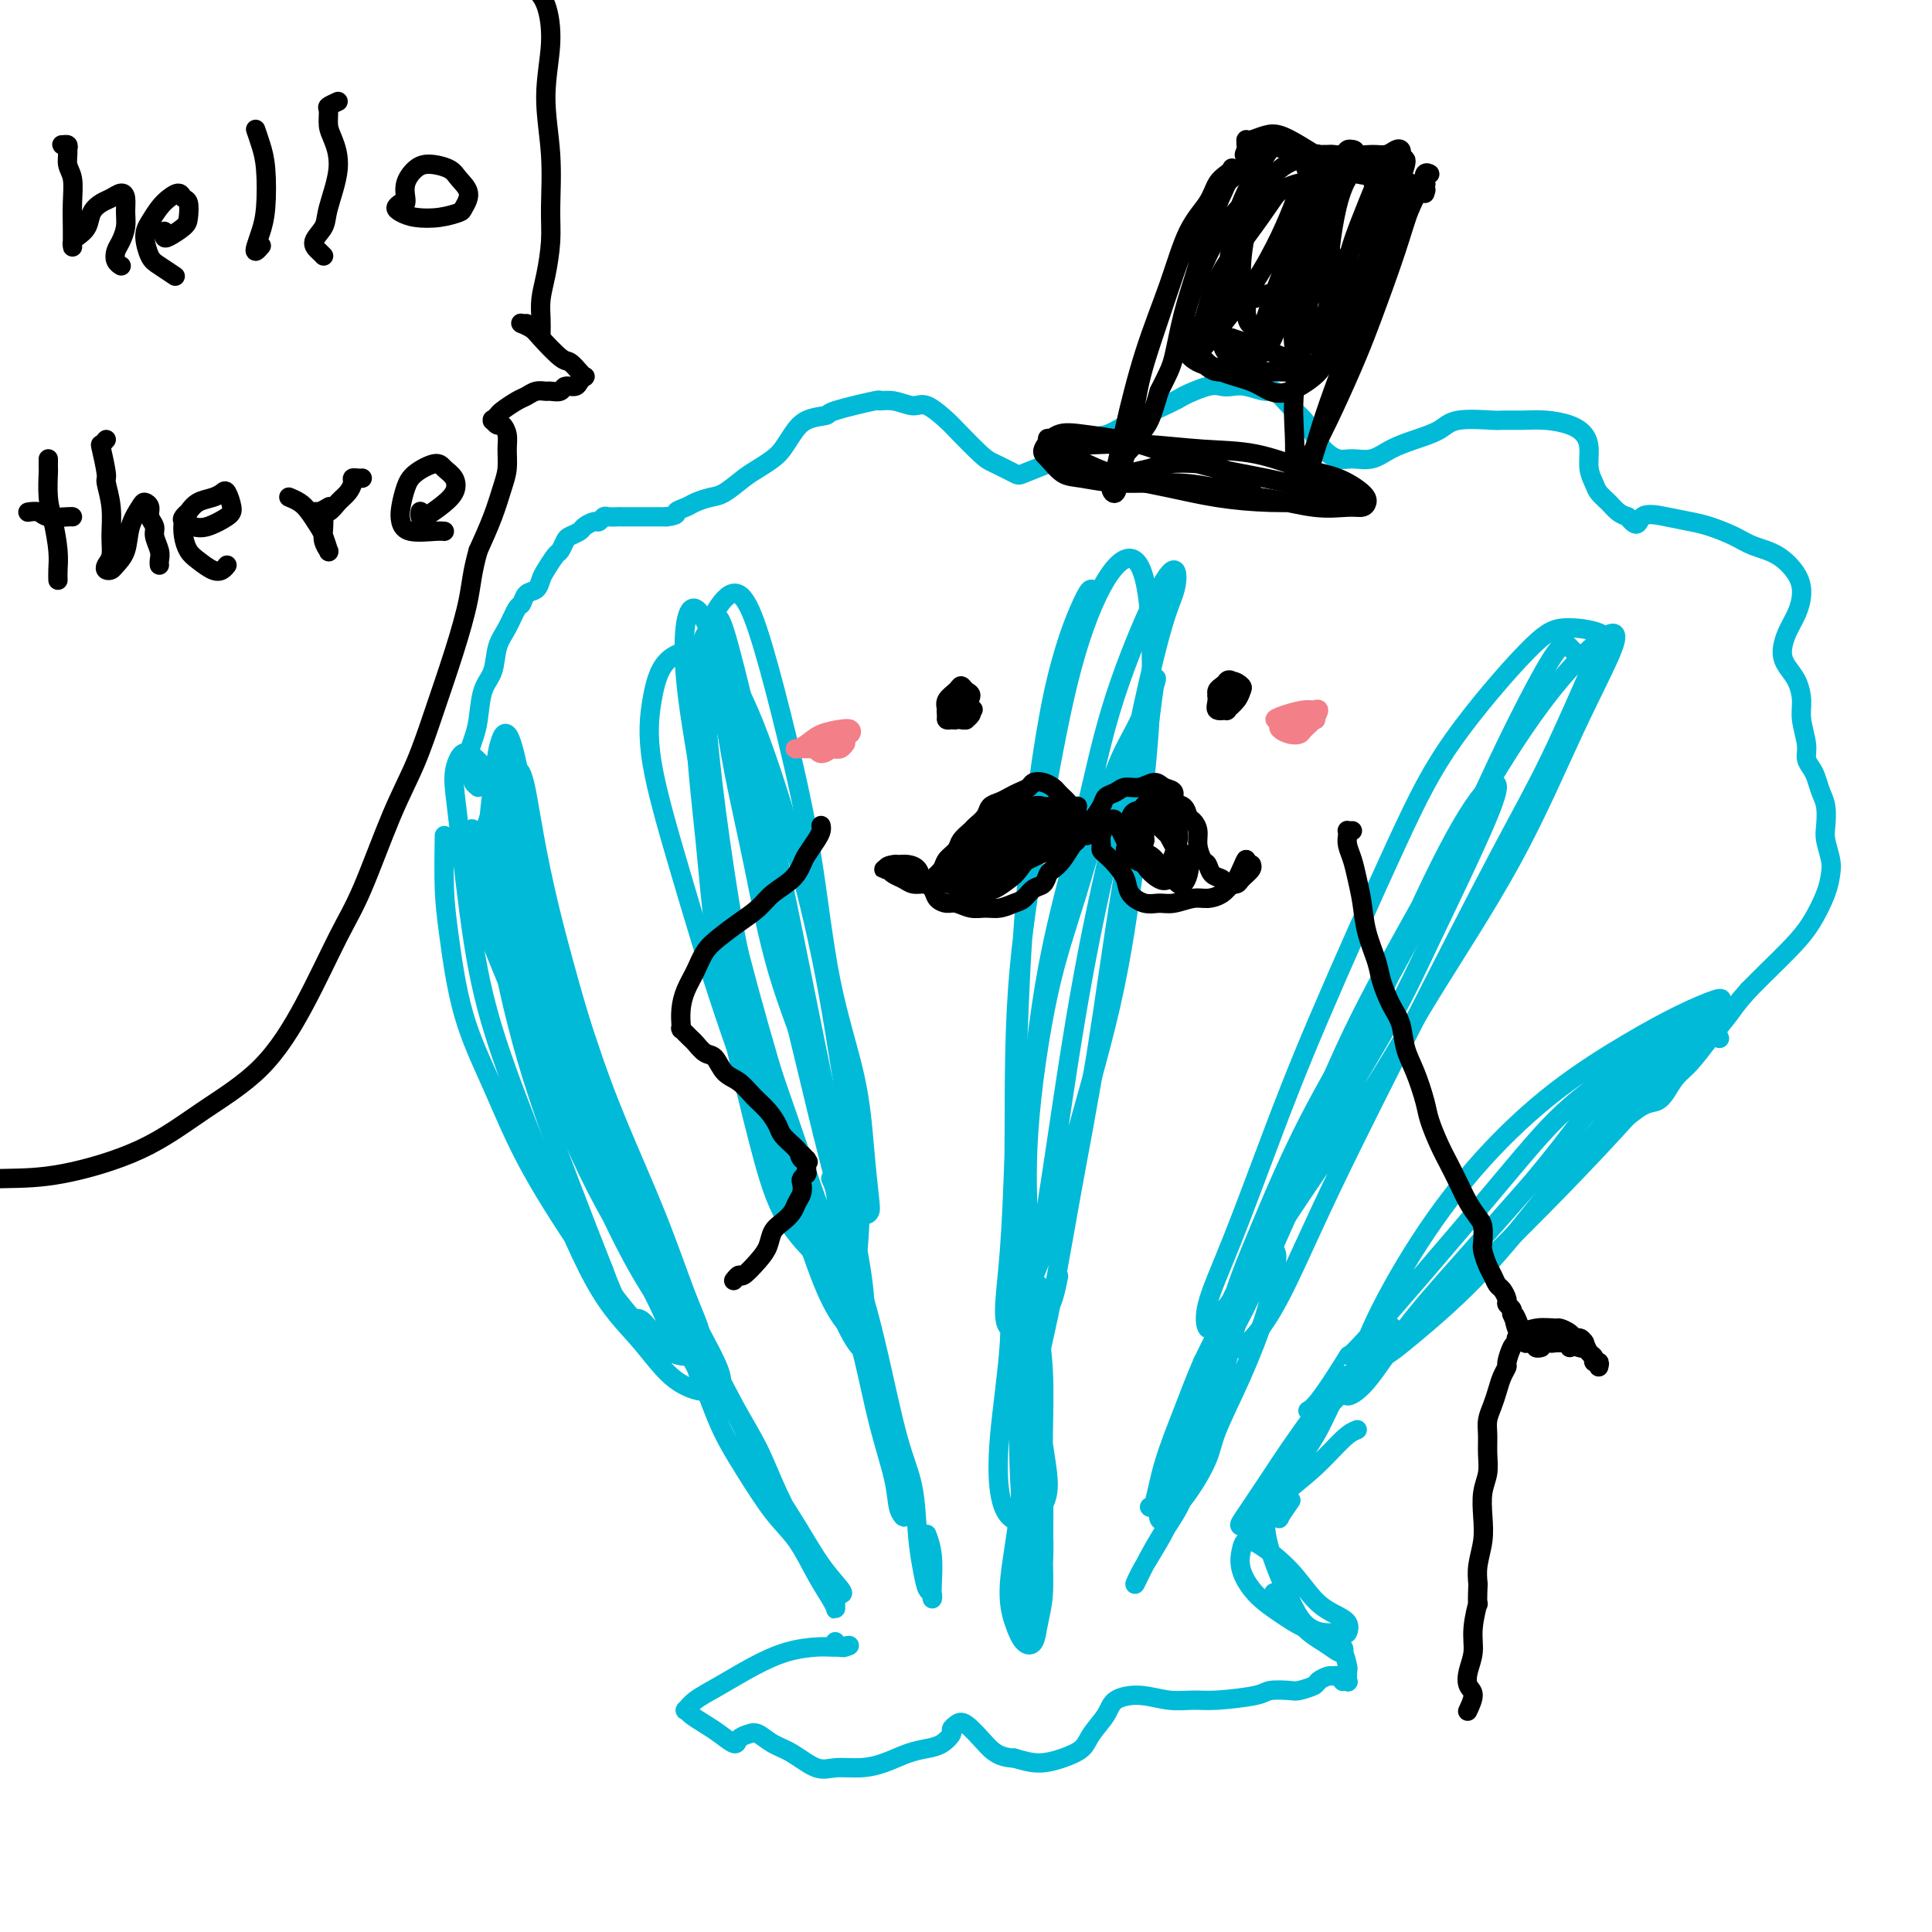 <svg viewBox='0 0 400 400' version='1.1' xmlns='http://www.w3.org/2000/svg' xmlns:xlink='http://www.w3.org/1999/xlink'><g fill='none' stroke='rgb(0,186,216)' stroke-width='4' stroke-linecap='round' stroke-linejoin='round'><path d='M92,173c-0.059,3.908 -0.119,7.816 0,11c0.119,3.184 0.416,5.646 1,10c0.584,4.354 1.454,10.602 3,16c1.546,5.398 3.767,9.948 6,15c2.233,5.052 4.479,10.607 8,17c3.521,6.393 8.318,13.626 12,19c3.682,5.374 6.247,8.890 9,12c2.753,3.110 5.692,5.815 8,7c2.308,1.185 3.984,0.849 5,0c1.016,-0.849 1.370,-2.211 1,-4c-0.370,-1.789 -1.464,-4.006 -3,-8c-1.536,-3.994 -3.512,-9.765 -6,-16c-2.488,-6.235 -5.487,-12.933 -8,-19c-2.513,-6.067 -4.539,-11.504 -7,-19c-2.461,-7.496 -5.356,-17.051 -8,-25c-2.644,-7.949 -5.038,-14.291 -7,-19c-1.962,-4.709 -3.491,-7.784 -5,-10c-1.509,-2.216 -2.999,-3.575 -4,-4c-1.001,-0.425 -1.514,0.082 -2,1c-0.486,0.918 -0.946,2.246 -1,4c-0.054,1.754 0.299,3.933 1,10c0.701,6.067 1.750,16.023 3,24c1.250,7.977 2.702,13.975 5,21c2.298,7.025 5.441,15.077 9,24c3.559,8.923 7.533,18.716 11,25c3.467,6.284 6.429,9.059 9,12c2.571,2.941 4.753,6.046 7,8c2.247,1.954 4.558,2.756 6,3c1.442,0.244 2.015,-0.069 2,-1c-0.015,-0.931 -0.620,-2.482 -2,-5c-1.380,-2.518 -3.537,-6.005 -6,-11c-2.463,-4.995 -5.231,-11.497 -8,-18'/><path d='M131,253c-3.950,-9.958 -6.826,-17.352 -10,-27c-3.174,-9.648 -6.646,-21.550 -9,-31c-2.354,-9.450 -3.588,-16.448 -5,-21c-1.412,-4.552 -3.000,-6.658 -4,-7c-1.000,-0.342 -1.410,1.081 -2,3c-0.590,1.919 -1.360,4.334 -2,6c-0.640,1.666 -1.151,2.582 -1,5c0.151,2.418 0.962,6.340 3,12c2.038,5.660 5.303,13.060 9,22c3.697,8.940 7.827,19.420 12,28c4.173,8.580 8.390,15.262 12,21c3.610,5.738 6.615,10.534 9,14c2.385,3.466 4.152,5.603 5,7c0.848,1.397 0.777,2.055 1,2c0.223,-0.055 0.739,-0.821 0,-3c-0.739,-2.179 -2.732,-5.769 -5,-10c-2.268,-4.231 -4.810,-9.102 -8,-16c-3.190,-6.898 -7.029,-15.824 -11,-27c-3.971,-11.176 -8.073,-24.601 -11,-37c-2.927,-12.399 -4.678,-23.770 -6,-31c-1.322,-7.230 -2.215,-10.318 -3,-11c-0.785,-0.682 -1.463,1.042 -2,4c-0.537,2.958 -0.934,7.151 -1,12c-0.066,4.849 0.200,10.353 1,16c0.800,5.647 2.133,11.438 4,18c1.867,6.562 4.269,13.895 7,21c2.731,7.105 5.793,13.981 9,21c3.207,7.019 6.561,14.180 10,20c3.439,5.820 6.964,10.298 9,14c2.036,3.702 2.582,6.629 3,8c0.418,1.371 0.709,1.185 1,1'/><path d='M146,287c3.503,6.416 0.762,0.956 -1,-3c-1.762,-3.956 -2.544,-6.407 -4,-10c-1.456,-3.593 -3.584,-8.327 -6,-15c-2.416,-6.673 -5.119,-15.286 -9,-28c-3.881,-12.714 -8.939,-29.528 -12,-42c-3.061,-12.472 -4.126,-20.602 -5,-25c-0.874,-4.398 -1.557,-5.066 -2,-4c-0.443,1.066 -0.645,3.865 -1,8c-0.355,4.135 -0.862,9.607 0,16c0.862,6.393 3.093,13.707 5,20c1.907,6.293 3.491,11.565 5,16c1.509,4.435 2.945,8.033 5,13c2.055,4.967 4.730,11.302 7,17c2.270,5.698 4.135,10.757 6,15c1.865,4.243 3.731,7.669 5,10c1.269,2.331 1.943,3.567 2,4c0.057,0.433 -0.502,0.065 -1,-1c-0.498,-1.065 -0.934,-2.826 -2,-6c-1.066,-3.174 -2.761,-7.761 -5,-13c-2.239,-5.239 -5.023,-11.129 -8,-19c-2.977,-7.871 -6.146,-17.724 -9,-28c-2.854,-10.276 -5.394,-20.975 -7,-30c-1.606,-9.025 -2.277,-16.374 -3,-21c-0.723,-4.626 -1.497,-6.527 -2,-7c-0.503,-0.473 -0.736,0.484 -1,2c-0.264,1.516 -0.558,3.591 -1,7c-0.442,3.409 -1.033,8.151 -1,13c0.033,4.849 0.689,9.805 2,17c1.311,7.195 3.276,16.629 6,26c2.724,9.371 6.207,18.677 9,26c2.793,7.323 4.897,12.661 7,18'/><path d='M125,263c4.792,12.871 5.774,10.047 7,10c1.226,-0.047 2.698,2.682 4,4c1.302,1.318 2.434,1.226 3,1c0.566,-0.226 0.564,-0.584 0,-2c-0.564,-1.416 -1.691,-3.888 -3,-7c-1.309,-3.112 -2.800,-6.862 -5,-11c-2.200,-4.138 -5.108,-8.663 -8,-15c-2.892,-6.337 -5.767,-14.486 -9,-23c-3.233,-8.514 -6.826,-17.394 -9,-24c-2.174,-6.606 -2.931,-10.937 -4,-15c-1.069,-4.063 -2.451,-7.859 -3,-9c-0.549,-1.141 -0.266,0.371 0,2c0.266,1.629 0.515,3.375 1,6c0.485,2.625 1.208,6.130 2,9c0.792,2.870 1.655,5.106 2,6c0.345,0.894 0.173,0.447 0,0'/><path d='M151,143c-0.387,1.289 -0.774,2.579 -1,3c-0.226,0.421 -0.290,-0.025 0,2c0.290,2.025 0.936,6.523 2,12c1.064,5.477 2.548,11.934 4,19c1.452,7.066 2.871,14.742 5,22c2.129,7.258 4.966,14.100 7,20c2.034,5.900 3.264,10.859 5,15c1.736,4.141 3.979,7.465 5,10c1.021,2.535 0.820,4.281 1,5c0.180,0.719 0.740,0.412 1,0c0.260,-0.412 0.220,-0.930 0,-3c-0.220,-2.070 -0.620,-5.692 -1,-10c-0.380,-4.308 -0.741,-9.303 -2,-15c-1.259,-5.697 -3.418,-12.098 -5,-20c-1.582,-7.902 -2.589,-17.306 -4,-26c-1.411,-8.694 -3.225,-16.677 -5,-24c-1.775,-7.323 -3.509,-13.987 -5,-19c-1.491,-5.013 -2.738,-8.375 -4,-10c-1.262,-1.625 -2.539,-1.513 -4,0c-1.461,1.513 -3.108,4.427 -4,8c-0.892,3.573 -1.030,7.805 -1,13c0.030,5.195 0.229,11.353 1,18c0.771,6.647 2.113,13.782 4,22c1.887,8.218 4.317,17.519 7,27c2.683,9.481 5.619,19.143 8,27c2.381,7.857 4.208,13.910 6,19c1.792,5.090 3.547,9.216 5,12c1.453,2.784 2.602,4.227 3,5c0.398,0.773 0.045,0.877 0,0c-0.045,-0.877 0.219,-2.736 0,-6c-0.219,-3.264 -0.920,-7.933 -2,-13c-1.080,-5.067 -2.540,-10.534 -4,-16'/><path d='M173,240c-2.051,-9.580 -4.177,-16.029 -7,-27c-2.823,-10.971 -6.343,-26.464 -9,-39c-2.657,-12.536 -4.451,-22.117 -6,-29c-1.549,-6.883 -2.852,-11.069 -4,-14c-1.148,-2.931 -2.140,-4.606 -3,-5c-0.860,-0.394 -1.588,0.494 -2,3c-0.412,2.506 -0.510,6.630 0,12c0.510,5.370 1.626,11.985 3,20c1.374,8.015 3.004,17.428 5,28c1.996,10.572 4.357,22.303 7,33c2.643,10.697 5.568,20.362 8,28c2.432,7.638 4.370,13.250 6,17c1.630,3.750 2.951,5.639 4,7c1.049,1.361 1.827,2.194 2,1c0.173,-1.194 -0.260,-4.417 0,-9c0.260,-4.583 1.212,-10.528 1,-17c-0.212,-6.472 -1.590,-13.473 -3,-22c-1.410,-8.527 -2.853,-18.581 -5,-29c-2.147,-10.419 -4.998,-21.205 -8,-31c-3.002,-9.795 -6.153,-18.600 -9,-24c-2.847,-5.400 -5.388,-7.394 -8,-8c-2.612,-0.606 -5.295,0.176 -7,2c-1.705,1.824 -2.431,4.689 -3,8c-0.569,3.311 -0.982,7.066 0,13c0.982,5.934 3.357,14.046 6,23c2.643,8.954 5.552,18.750 9,29c3.448,10.250 7.435,20.954 11,30c3.565,9.046 6.708,16.435 9,22c2.292,5.565 3.732,9.306 5,12c1.268,2.694 2.362,4.341 3,5c0.638,0.659 0.819,0.329 1,0'/><path d='M179,279c4.262,9.554 0.417,-1.061 -1,-8c-1.417,-6.939 -0.406,-10.203 -1,-16c-0.594,-5.797 -2.791,-14.127 -5,-24c-2.209,-9.873 -4.428,-21.288 -7,-34c-2.572,-12.712 -5.497,-26.723 -8,-38c-2.503,-11.277 -4.586,-19.822 -6,-25c-1.414,-5.178 -2.160,-6.989 -3,-6c-0.840,0.989 -1.774,4.778 -2,10c-0.226,5.222 0.255,11.877 1,19c0.745,7.123 1.753,14.715 3,23c1.247,8.285 2.734,17.263 5,26c2.266,8.737 5.311,17.233 8,25c2.689,7.767 5.021,14.807 7,20c1.979,5.193 3.606,8.541 5,11c1.394,2.459 2.557,4.031 3,5c0.443,0.969 0.166,1.335 0,0c-0.166,-1.335 -0.221,-4.372 -1,-8c-0.779,-3.628 -2.281,-7.847 -4,-14c-1.719,-6.153 -3.654,-14.240 -6,-24c-2.346,-9.760 -5.103,-21.195 -8,-33c-2.897,-11.805 -5.933,-23.982 -8,-34c-2.067,-10.018 -3.166,-17.879 -4,-21c-0.834,-3.121 -1.403,-1.504 -2,2c-0.597,3.504 -1.220,8.895 -1,16c0.220,7.105 1.284,15.923 2,23c0.716,7.077 1.085,12.411 2,19c0.915,6.589 2.375,14.431 4,22c1.625,7.569 3.415,14.864 5,21c1.585,6.136 2.965,11.114 5,15c2.035,3.886 4.724,6.682 7,9c2.276,2.318 4.138,4.159 6,6'/><path d='M175,266c2.167,2.500 1.083,1.250 0,0'/><path d='M226,122c-0.303,-0.003 -0.606,-0.005 -2,3c-1.394,3.005 -3.879,9.019 -6,19c-2.121,9.981 -3.879,23.930 -5,35c-1.121,11.070 -1.605,19.261 -2,29c-0.395,9.739 -0.702,21.027 -1,30c-0.298,8.973 -0.588,15.632 -1,21c-0.412,5.368 -0.945,9.445 -1,12c-0.055,2.555 0.368,3.588 1,4c0.632,0.412 1.474,0.205 2,-1c0.526,-1.205 0.738,-3.406 2,-7c1.262,-3.594 3.575,-8.581 5,-13c1.425,-4.419 1.963,-8.270 4,-16c2.037,-7.730 5.572,-19.338 8,-30c2.428,-10.662 3.748,-20.377 5,-30c1.252,-9.623 2.437,-19.153 3,-28c0.563,-8.847 0.505,-17.011 0,-23c-0.505,-5.989 -1.456,-9.802 -3,-11c-1.544,-1.198 -3.682,0.219 -6,4c-2.318,3.781 -4.818,9.925 -7,18c-2.182,8.075 -4.046,18.079 -6,29c-1.954,10.921 -3.998,22.757 -5,34c-1.002,11.243 -0.963,21.893 -1,31c-0.037,9.107 -0.152,16.670 0,23c0.152,6.330 0.571,11.428 1,15c0.429,3.572 0.868,5.619 1,7c0.132,1.381 -0.044,2.095 0,1c0.044,-1.095 0.307,-4.001 1,-8c0.693,-3.999 1.815,-9.093 3,-16c1.185,-6.907 2.435,-15.629 4,-26c1.565,-10.371 3.447,-22.392 6,-35c2.553,-12.608 5.776,-25.804 9,-39'/><path d='M235,154c5.319,-25.686 7.115,-28.402 8,-31c0.885,-2.598 0.859,-5.078 0,-5c-0.859,0.078 -2.552,2.714 -5,8c-2.448,5.286 -5.650,13.223 -8,21c-2.350,7.777 -3.847,15.393 -6,24c-2.153,8.607 -4.962,18.206 -7,29c-2.038,10.794 -3.305,22.782 -4,33c-0.695,10.218 -0.819,18.667 -1,25c-0.181,6.333 -0.419,10.550 0,15c0.419,4.450 1.497,9.132 2,11c0.503,1.868 0.433,0.922 1,-2c0.567,-2.922 1.773,-7.819 3,-14c1.227,-6.181 2.475,-13.646 4,-22c1.525,-8.354 3.326,-17.597 5,-28c1.674,-10.403 3.222,-21.964 5,-33c1.778,-11.036 3.788,-21.545 5,-29c1.212,-7.455 1.628,-11.856 2,-14c0.372,-2.144 0.702,-2.030 0,0c-0.702,2.030 -2.434,5.975 -4,9c-1.566,3.025 -2.966,5.128 -5,11c-2.034,5.872 -4.701,15.512 -7,23c-2.299,7.488 -4.228,12.825 -6,21c-1.772,8.175 -3.385,19.187 -4,28c-0.615,8.813 -0.231,15.425 0,21c0.231,5.575 0.309,10.113 1,13c0.691,2.887 1.994,4.123 3,3c1.006,-1.123 1.716,-4.607 2,-6c0.284,-1.393 0.142,-0.697 0,0'/><path d='M326,135c-0.298,-0.277 -0.595,-0.555 -1,-1c-0.405,-0.445 -0.916,-1.058 -2,0c-1.084,1.058 -2.740,3.787 -5,8c-2.260,4.213 -5.123,9.911 -8,16c-2.877,6.089 -5.766,12.571 -10,21c-4.234,8.429 -9.811,18.806 -15,28c-5.189,9.194 -9.990,17.203 -14,25c-4.010,7.797 -7.229,15.380 -10,22c-2.771,6.620 -5.093,12.276 -6,16c-0.907,3.724 -0.398,5.515 0,7c0.398,1.485 0.686,2.664 2,2c1.314,-0.664 3.654,-3.171 6,-7c2.346,-3.829 4.699,-8.979 7,-14c2.301,-5.021 4.549,-9.911 8,-17c3.451,-7.089 8.104,-16.375 14,-28c5.896,-11.625 13.036,-25.589 18,-35c4.964,-9.411 7.751,-14.269 11,-21c3.249,-6.731 6.959,-15.337 9,-20c2.041,-4.663 2.411,-5.384 1,-6c-1.411,-0.616 -4.605,-1.126 -7,-1c-2.395,0.126 -3.992,0.889 -8,5c-4.008,4.111 -10.426,11.571 -15,18c-4.574,6.429 -7.303,11.828 -12,22c-4.697,10.172 -11.361,25.116 -16,36c-4.639,10.884 -7.254,17.709 -10,25c-2.746,7.291 -5.623,15.048 -8,21c-2.377,5.952 -4.253,10.101 -5,13c-0.747,2.899 -0.366,4.550 0,5c0.366,0.450 0.717,-0.302 2,-2c1.283,-1.698 3.499,-4.342 6,-8c2.501,-3.658 5.286,-8.331 9,-14c3.714,-5.669 8.357,-12.335 13,-19'/><path d='M280,232c7.410,-11.211 10.934,-17.739 16,-26c5.066,-8.261 11.673,-18.257 17,-28c5.327,-9.743 9.372,-19.235 13,-27c3.628,-7.765 6.838,-13.803 8,-17c1.162,-3.197 0.276,-3.553 -2,-2c-2.276,1.553 -5.941,5.015 -10,10c-4.059,4.985 -8.511,11.494 -13,19c-4.489,7.506 -9.017,16.010 -14,25c-4.983,8.990 -10.423,18.467 -15,28c-4.577,9.533 -8.291,19.122 -12,28c-3.709,8.878 -7.412,17.046 -10,23c-2.588,5.954 -4.060,9.696 -5,12c-0.940,2.304 -1.348,3.171 -1,3c0.348,-0.171 1.452,-1.381 3,-4c1.548,-2.619 3.539,-6.647 6,-12c2.461,-5.353 5.392,-12.032 8,-18c2.608,-5.968 4.894,-11.226 9,-21c4.106,-9.774 10.032,-24.063 15,-35c4.968,-10.937 8.978,-18.523 12,-23c3.022,-4.477 5.056,-5.846 5,-4c-0.056,1.846 -2.201,6.908 -5,13c-2.799,6.092 -6.253,13.216 -9,19c-2.747,5.784 -4.789,10.229 -8,16c-3.211,5.771 -7.593,12.866 -11,19c-3.407,6.134 -5.840,11.305 -7,14c-1.160,2.695 -1.046,2.913 -1,3c0.046,0.087 0.023,0.044 0,0'/><path d='M356,215c-0.502,-1.240 -1.004,-2.481 -2,-3c-0.996,-0.519 -2.488,-0.318 -4,0c-1.512,0.318 -3.046,0.752 -5,2c-1.954,1.248 -4.329,3.309 -8,6c-3.671,2.691 -8.639,6.011 -13,10c-4.361,3.989 -8.114,8.648 -16,18c-7.886,9.352 -19.906,23.396 -25,29c-5.094,5.604 -3.263,2.768 -4,4c-0.737,1.232 -4.041,6.534 -6,9c-1.959,2.466 -2.574,2.097 -2,2c0.574,-0.097 2.338,0.078 4,-1c1.662,-1.078 3.222,-3.408 6,-6c2.778,-2.592 6.772,-5.446 11,-9c4.228,-3.554 8.689,-7.807 14,-13c5.311,-5.193 11.473,-11.327 17,-17c5.527,-5.673 10.419,-10.886 15,-16c4.581,-5.114 8.852,-10.129 12,-14c3.148,-3.871 5.175,-6.597 6,-8c0.825,-1.403 0.449,-1.482 -1,-1c-1.449,0.482 -3.972,1.526 -7,3c-3.028,1.474 -6.561,3.380 -11,6c-4.439,2.620 -9.784,5.955 -15,10c-5.216,4.045 -10.304,8.801 -15,14c-4.696,5.199 -9.000,10.840 -13,17c-4.000,6.160 -7.694,12.838 -10,18c-2.306,5.162 -3.223,8.809 -4,11c-0.777,2.191 -1.416,2.927 -1,3c0.416,0.073 1.885,-0.516 4,-3c2.115,-2.484 4.877,-6.861 8,-11c3.123,-4.139 6.607,-8.040 11,-13c4.393,-4.960 9.697,-10.980 15,-17'/><path d='M317,245c7.764,-9.297 8.173,-10.539 12,-15c3.827,-4.461 11.072,-12.140 15,-16c3.928,-3.860 4.540,-3.900 5,-4c0.460,-0.100 0.770,-0.259 0,1c-0.770,1.259 -2.619,3.935 -5,7c-2.381,3.065 -5.294,6.520 -9,11c-3.706,4.480 -8.207,9.987 -13,16c-4.793,6.013 -9.879,12.532 -15,18c-5.121,5.468 -10.275,9.885 -14,13c-3.725,3.115 -6.019,4.928 -7,5c-0.981,0.072 -0.649,-1.596 0,-3c0.649,-1.404 1.614,-2.544 2,-3c0.386,-0.456 0.193,-0.228 0,0'/><path d='M99,163c-0.451,-0.389 -0.903,-0.778 -1,-1c-0.097,-0.222 0.159,-0.276 0,-1c-0.159,-0.724 -0.734,-2.119 -1,-3c-0.266,-0.881 -0.222,-1.248 0,-2c0.222,-0.752 0.622,-1.888 1,-3c0.378,-1.112 0.734,-2.200 1,-4c0.266,-1.800 0.442,-4.311 1,-6c0.558,-1.689 1.498,-2.556 2,-4c0.502,-1.444 0.567,-3.466 1,-5c0.433,-1.534 1.233,-2.581 2,-4c0.767,-1.419 1.501,-3.210 2,-4c0.499,-0.790 0.763,-0.581 1,-1c0.237,-0.419 0.449,-1.468 1,-2c0.551,-0.532 1.443,-0.547 2,-1c0.557,-0.453 0.779,-1.343 1,-2c0.221,-0.657 0.439,-1.079 1,-2c0.561,-0.921 1.464,-2.341 2,-3c0.536,-0.659 0.706,-0.558 1,-1c0.294,-0.442 0.712,-1.429 1,-2c0.288,-0.571 0.444,-0.726 1,-1c0.556,-0.274 1.511,-0.666 2,-1c0.489,-0.334 0.511,-0.611 1,-1c0.489,-0.389 1.444,-0.889 2,-1c0.556,-0.111 0.711,0.166 1,0c0.289,-0.166 0.710,-0.777 1,-1c0.290,-0.223 0.448,-0.060 1,0c0.552,0.060 1.498,0.016 2,0c0.502,-0.016 0.560,-0.004 1,0c0.440,0.004 1.262,0.001 2,0c0.738,-0.001 1.391,-0.000 2,0c0.609,0.000 1.174,0.000 2,0c0.826,-0.000 1.913,-0.000 3,0'/><path d='M138,107c2.674,-0.333 1.859,-0.665 2,-1c0.141,-0.335 1.238,-0.674 2,-1c0.762,-0.326 1.190,-0.639 2,-1c0.810,-0.361 2.002,-0.768 3,-1c0.998,-0.232 1.800,-0.288 3,-1c1.200,-0.712 2.796,-2.080 4,-3c1.204,-0.920 2.014,-1.392 3,-2c0.986,-0.608 2.146,-1.354 3,-2c0.854,-0.646 1.402,-1.194 2,-2c0.598,-0.806 1.248,-1.870 2,-3c0.752,-1.130 1.607,-2.327 3,-3c1.393,-0.673 3.323,-0.823 4,-1c0.677,-0.177 0.100,-0.383 2,-1c1.900,-0.617 6.278,-1.646 8,-2c1.722,-0.354 0.787,-0.032 1,0c0.213,0.032 1.573,-0.227 3,0c1.427,0.227 2.921,0.940 4,1c1.079,0.060 1.743,-0.532 3,0c1.257,0.532 3.107,2.188 4,3c0.893,0.812 0.827,0.780 2,2c1.173,1.220 3.584,3.694 5,5c1.416,1.306 1.838,1.445 3,2c1.162,0.555 3.066,1.525 4,2c0.934,0.475 0.900,0.454 2,0c1.100,-0.454 3.335,-1.342 5,-2c1.665,-0.658 2.761,-1.085 4,-2c1.239,-0.915 2.621,-2.317 4,-3c1.379,-0.683 2.756,-0.645 4,-1c1.244,-0.355 2.355,-1.101 4,-2c1.645,-0.899 3.822,-1.949 6,-3'/><path d='M239,85c5.584,-2.570 5.045,-2.494 6,-3c0.955,-0.506 3.404,-1.595 5,-2c1.596,-0.405 2.338,-0.125 3,0c0.662,0.125 1.244,0.095 2,0c0.756,-0.095 1.687,-0.255 3,0c1.313,0.255 3.009,0.925 4,1c0.991,0.075 1.276,-0.444 2,0c0.724,0.444 1.888,1.850 3,3c1.112,1.150 2.173,2.045 3,3c0.827,0.955 1.421,1.970 2,3c0.579,1.030 1.143,2.074 2,3c0.857,0.926 2.006,1.734 3,2c0.994,0.266 1.834,-0.011 3,0c1.166,0.011 2.657,0.311 4,0c1.343,-0.311 2.539,-1.232 4,-2c1.461,-0.768 3.187,-1.383 5,-2c1.813,-0.617 3.712,-1.237 5,-2c1.288,-0.763 1.963,-1.669 4,-2c2.037,-0.331 5.434,-0.086 7,0c1.566,0.086 1.302,0.014 2,0c0.698,-0.014 2.359,0.028 4,0c1.641,-0.028 3.262,-0.128 5,0c1.738,0.128 3.593,0.485 5,1c1.407,0.515 2.365,1.188 3,2c0.635,0.812 0.947,1.764 1,3c0.053,1.236 -0.151,2.754 0,4c0.151,1.246 0.659,2.218 1,3c0.341,0.782 0.514,1.375 1,2c0.486,0.625 1.285,1.284 2,2c0.715,0.716 1.347,1.490 2,2c0.653,0.510 1.326,0.755 2,1'/><path d='M337,107c2.301,2.953 2.054,0.836 3,0c0.946,-0.836 3.084,-0.389 5,0c1.916,0.389 3.611,0.722 5,1c1.389,0.278 2.473,0.503 4,1c1.527,0.497 3.495,1.266 5,2c1.505,0.734 2.545,1.434 4,2c1.455,0.566 3.326,0.997 5,2c1.674,1.003 3.152,2.579 4,4c0.848,1.421 1.066,2.687 1,4c-0.066,1.313 -0.418,2.671 -1,4c-0.582,1.329 -1.396,2.627 -2,4c-0.604,1.373 -1.000,2.820 -1,4c0.000,1.180 0.396,2.094 1,3c0.604,0.906 1.415,1.804 2,3c0.585,1.196 0.944,2.691 1,4c0.056,1.309 -0.192,2.433 0,4c0.192,1.567 0.825,3.578 1,5c0.175,1.422 -0.107,2.256 0,3c0.107,0.744 0.603,1.400 1,2c0.397,0.600 0.694,1.146 1,2c0.306,0.854 0.622,2.017 1,3c0.378,0.983 0.820,1.785 1,3c0.180,1.215 0.099,2.843 0,4c-0.099,1.157 -0.217,1.841 0,3c0.217,1.159 0.769,2.791 1,4c0.231,1.209 0.141,1.996 0,3c-0.141,1.004 -0.333,2.225 -1,4c-0.667,1.775 -1.808,4.105 -3,6c-1.192,1.895 -2.436,3.356 -4,5c-1.564,1.644 -3.447,3.470 -5,5c-1.553,1.530 -2.777,2.765 -4,4'/><path d='M362,205c-2.728,3.066 -3.049,3.731 -4,5c-0.951,1.269 -2.534,3.142 -4,5c-1.466,1.858 -2.817,3.700 -4,5c-1.183,1.300 -2.199,2.058 -3,3c-0.801,0.942 -1.389,2.067 -2,3c-0.611,0.933 -1.246,1.673 -2,2c-0.754,0.327 -1.626,0.242 -3,1c-1.374,0.758 -3.250,2.359 -4,3c-0.750,0.641 -0.375,0.320 0,0'/><path d='M140,275c0.430,0.011 0.859,0.023 1,0c0.141,-0.023 -0.008,-0.079 1,1c1.008,1.079 3.173,3.295 5,6c1.827,2.705 3.318,5.899 5,9c1.682,3.101 3.556,6.109 5,9c1.444,2.891 2.456,5.664 4,9c1.544,3.336 3.618,7.233 5,10c1.382,2.767 2.072,4.403 3,6c0.928,1.597 2.094,3.154 3,4c0.906,0.846 1.550,0.979 2,1c0.450,0.021 0.704,-0.070 0,-1c-0.704,-0.930 -2.368,-2.697 -4,-5c-1.632,-2.303 -3.232,-5.140 -5,-8c-1.768,-2.860 -3.706,-5.743 -6,-10c-2.294,-4.257 -4.946,-9.886 -7,-14c-2.054,-4.114 -3.509,-6.711 -5,-9c-1.491,-2.289 -3.016,-4.269 -4,-5c-0.984,-0.731 -1.426,-0.212 -1,1c0.426,1.212 1.720,3.119 3,6c1.280,2.881 2.548,6.738 4,10c1.452,3.262 3.089,5.931 5,9c1.911,3.069 4.095,6.539 6,9c1.905,2.461 3.530,3.914 5,6c1.470,2.086 2.786,4.804 4,7c1.214,2.196 2.325,3.870 3,5c0.675,1.130 0.913,1.715 1,2c0.087,0.285 0.023,0.269 0,0c-0.023,-0.269 -0.007,-0.791 0,-1c0.007,-0.209 0.003,-0.104 0,0'/><path d='M281,296c-0.767,0.310 -1.533,0.619 -3,2c-1.467,1.381 -3.634,3.832 -6,6c-2.366,2.168 -4.931,4.053 -7,6c-2.069,1.947 -3.642,3.957 -5,5c-1.358,1.043 -2.500,1.118 -3,1c-0.500,-0.118 -0.357,-0.428 0,-1c0.357,-0.572 0.928,-1.406 2,-3c1.072,-1.594 2.644,-3.948 4,-6c1.356,-2.052 2.494,-3.802 4,-6c1.506,-2.198 3.379,-4.846 5,-7c1.621,-2.154 2.989,-3.816 4,-5c1.011,-1.184 1.663,-1.890 2,-2c0.337,-0.110 0.358,0.377 0,1c-0.358,0.623 -1.095,1.381 -2,3c-0.905,1.619 -1.979,4.097 -3,6c-1.021,1.903 -1.988,3.231 -3,5c-1.012,1.769 -2.068,3.980 -3,6c-0.932,2.020 -1.742,3.851 -2,5c-0.258,1.149 0.034,1.617 0,2c-0.034,0.383 -0.394,0.680 0,0c0.394,-0.680 1.541,-2.337 2,-3c0.459,-0.663 0.229,-0.331 0,0'/><path d='M267,303c0.058,-0.181 0.115,-0.362 0,0c-0.115,0.362 -0.404,1.266 -1,2c-0.596,0.734 -1.499,1.297 -2,2c-0.501,0.703 -0.599,1.546 -1,3c-0.401,1.454 -1.105,3.518 -1,6c0.105,2.482 1.019,5.383 2,8c0.981,2.617 2.028,4.952 3,7c0.972,2.048 1.870,3.811 3,5c1.130,1.189 2.491,1.805 4,2c1.509,0.195 3.167,-0.031 4,0c0.833,0.031 0.840,0.320 1,0c0.160,-0.320 0.472,-1.248 0,-2c-0.472,-0.752 -1.727,-1.327 -3,-2c-1.273,-0.673 -2.565,-1.444 -4,-3c-1.435,-1.556 -3.013,-3.898 -5,-6c-1.987,-2.102 -4.381,-3.963 -6,-5c-1.619,-1.037 -2.461,-1.250 -3,-1c-0.539,0.250 -0.775,0.963 -1,2c-0.225,1.037 -0.441,2.399 0,4c0.441,1.601 1.537,3.441 3,5c1.463,1.559 3.292,2.838 5,4c1.708,1.162 3.293,2.208 5,3c1.707,0.792 3.535,1.331 5,2c1.465,0.669 2.567,1.469 3,2c0.433,0.531 0.198,0.795 0,1c-0.198,0.205 -0.358,0.353 -1,0c-0.642,-0.353 -1.767,-1.206 -3,-2c-1.233,-0.794 -2.573,-1.528 -4,-3c-1.427,-1.472 -2.939,-3.683 -4,-5c-1.061,-1.317 -1.670,-1.739 -2,-2c-0.330,-0.261 -0.380,-0.360 0,0c0.380,0.360 1.190,1.180 2,2'/><path d='M266,332c0.787,1.065 1.756,2.727 3,4c1.244,1.273 2.764,2.157 4,3c1.236,0.843 2.187,1.645 3,2c0.813,0.355 1.487,0.263 2,1c0.513,0.737 0.866,2.302 1,3c0.134,0.698 0.051,0.528 0,1c-0.051,0.472 -0.069,1.587 0,2c0.069,0.413 0.225,0.125 0,0c-0.225,-0.125 -0.833,-0.087 -1,0c-0.167,0.087 0.106,0.222 0,0c-0.106,-0.222 -0.590,-0.803 -1,-1c-0.410,-0.197 -0.747,-0.011 -1,0c-0.253,0.011 -0.422,-0.155 -1,0c-0.578,0.155 -1.566,0.629 -2,1c-0.434,0.371 -0.313,0.638 -1,1c-0.687,0.362 -2.182,0.819 -3,1c-0.818,0.181 -0.959,0.087 -2,0c-1.041,-0.087 -2.983,-0.166 -4,0c-1.017,0.166 -1.110,0.576 -3,1c-1.890,0.424 -5.578,0.861 -8,1c-2.422,0.139 -3.578,-0.022 -5,0c-1.422,0.022 -3.109,0.225 -5,0c-1.891,-0.225 -3.986,-0.877 -6,-1c-2.014,-0.123 -3.948,0.285 -5,1c-1.052,0.715 -1.221,1.737 -2,3c-0.779,1.263 -2.167,2.767 -3,4c-0.833,1.233 -1.110,2.197 -2,3c-0.890,0.803 -2.394,1.447 -4,2c-1.606,0.553 -3.316,1.015 -5,1c-1.684,-0.015 -3.342,-0.508 -5,-1'/><path d='M210,364c-3.310,-0.131 -4.584,-1.459 -6,-3c-1.416,-1.541 -2.973,-3.296 -4,-4c-1.027,-0.704 -1.523,-0.357 -2,0c-0.477,0.357 -0.934,0.725 -1,1c-0.066,0.275 0.258,0.458 0,1c-0.258,0.542 -1.099,1.441 -2,2c-0.901,0.559 -1.861,0.776 -3,1c-1.139,0.224 -2.456,0.455 -4,1c-1.544,0.545 -3.315,1.404 -5,2c-1.685,0.596 -3.283,0.928 -5,1c-1.717,0.072 -3.552,-0.118 -5,0c-1.448,0.118 -2.509,0.542 -4,0c-1.491,-0.542 -3.412,-2.052 -5,-3c-1.588,-0.948 -2.844,-1.335 -4,-2c-1.156,-0.665 -2.214,-1.610 -3,-2c-0.786,-0.390 -1.301,-0.226 -2,0c-0.699,0.226 -1.581,0.513 -2,1c-0.419,0.487 -0.375,1.174 -1,1c-0.625,-0.174 -1.920,-1.208 -3,-2c-1.080,-0.792 -1.946,-1.342 -3,-2c-1.054,-0.658 -2.297,-1.424 -3,-2c-0.703,-0.576 -0.865,-0.962 -1,-1c-0.135,-0.038 -0.243,0.270 0,0c0.243,-0.270 0.838,-1.120 2,-2c1.162,-0.880 2.892,-1.791 5,-3c2.108,-1.209 4.595,-2.716 7,-4c2.405,-1.284 4.727,-2.344 7,-3c2.273,-0.656 4.497,-0.907 6,-1c1.503,-0.093 2.287,-0.026 3,0c0.713,0.026 1.357,0.013 2,0'/><path d='M174,341c3.014,-0.620 1.550,-0.170 1,0c-0.550,0.170 -0.186,0.060 0,0c0.186,-0.060 0.193,-0.068 0,0c-0.193,0.068 -0.588,0.214 -1,0c-0.412,-0.214 -0.842,-0.788 -1,-1c-0.158,-0.212 -0.045,-0.060 0,0c0.045,0.060 0.023,0.030 0,0'/><path d='M212,250c-0.344,-0.085 -0.688,-0.169 -1,1c-0.312,1.169 -0.593,3.593 -1,6c-0.407,2.407 -0.941,4.799 -1,8c-0.059,3.201 0.357,7.213 0,13c-0.357,5.787 -1.488,13.350 -2,19c-0.512,5.650 -0.406,9.387 0,12c0.406,2.613 1.111,4.103 2,5c0.889,0.897 1.962,1.200 3,1c1.038,-0.200 2.041,-0.902 3,-2c0.959,-1.098 1.875,-2.591 2,-5c0.125,-2.409 -0.541,-5.735 -1,-9c-0.459,-3.265 -0.712,-6.468 -1,-10c-0.288,-3.532 -0.612,-7.394 -1,-11c-0.388,-3.606 -0.839,-6.957 -1,-10c-0.161,-3.043 -0.033,-5.779 0,-7c0.033,-1.221 -0.029,-0.927 0,-1c0.029,-0.073 0.151,-0.513 0,0c-0.151,0.513 -0.573,1.978 -1,4c-0.427,2.022 -0.859,4.602 -1,8c-0.141,3.398 0.008,7.614 0,13c-0.008,5.386 -0.175,11.940 0,18c0.175,6.060 0.692,11.624 1,15c0.308,3.376 0.408,4.562 1,6c0.592,1.438 1.675,3.127 2,4c0.325,0.873 -0.109,0.929 0,0c0.109,-0.929 0.762,-2.841 1,-5c0.238,-2.159 0.060,-4.563 0,-7c-0.060,-2.437 -0.002,-4.907 0,-8c0.002,-3.093 -0.051,-6.808 0,-11c0.051,-4.192 0.206,-8.859 0,-13c-0.206,-4.141 -0.773,-7.754 -1,-10c-0.227,-2.246 -0.113,-3.123 0,-4'/><path d='M215,270c0.048,-8.577 0.169,-1.019 0,2c-0.169,3.019 -0.628,1.498 -1,3c-0.372,1.502 -0.658,6.025 -1,10c-0.342,3.975 -0.741,7.401 -1,12c-0.259,4.599 -0.378,10.370 -1,16c-0.622,5.630 -1.747,11.120 -2,15c-0.253,3.880 0.367,6.152 1,8c0.633,1.848 1.280,3.273 2,4c0.720,0.727 1.515,0.758 2,0c0.485,-0.758 0.662,-2.304 1,-4c0.338,-1.696 0.838,-3.543 1,-6c0.162,-2.457 -0.013,-5.523 0,-9c0.013,-3.477 0.215,-7.366 0,-12c-0.215,-4.634 -0.846,-10.015 -1,-15c-0.154,-4.985 0.170,-9.575 0,-13c-0.170,-3.425 -0.835,-5.684 -1,-7c-0.165,-1.316 0.171,-1.689 0,-1c-0.171,0.689 -0.849,2.441 -1,4c-0.151,1.559 0.226,2.924 0,6c-0.226,3.076 -1.055,7.862 -1,12c0.055,4.138 0.996,7.629 1,14c0.004,6.371 -0.927,15.622 -1,20c-0.073,4.378 0.712,3.883 1,5c0.288,1.117 0.077,3.846 0,5c-0.077,1.154 -0.021,0.734 0,-1c0.021,-1.734 0.006,-4.781 0,-6c-0.006,-1.219 -0.003,-0.609 0,0'/><path d='M177,252c-0.312,-0.134 -0.625,-0.268 -1,0c-0.375,0.268 -0.814,0.937 -1,2c-0.186,1.063 -0.120,2.520 0,5c0.120,2.480 0.294,5.984 1,10c0.706,4.016 1.944,8.544 3,13c1.056,4.456 1.929,8.840 3,13c1.071,4.160 2.338,8.095 3,11c0.662,2.905 0.717,4.782 1,6c0.283,1.218 0.792,1.779 1,2c0.208,0.221 0.114,0.102 0,-1c-0.114,-1.102 -0.247,-3.185 -1,-6c-0.753,-2.815 -2.127,-6.360 -3,-10c-0.873,-3.640 -1.244,-7.373 -2,-13c-0.756,-5.627 -1.898,-13.147 -3,-19c-1.102,-5.853 -2.165,-10.038 -3,-13c-0.835,-2.962 -1.441,-4.700 -2,-6c-0.559,-1.300 -1.070,-2.160 -1,-2c0.070,0.160 0.721,1.342 1,3c0.279,1.658 0.187,3.793 1,7c0.813,3.207 2.532,7.486 4,12c1.468,4.514 2.683,9.263 4,15c1.317,5.737 2.734,12.462 4,17c1.266,4.538 2.382,6.889 3,10c0.618,3.111 0.740,6.983 1,10c0.260,3.017 0.658,5.180 1,7c0.342,1.820 0.629,3.296 1,4c0.371,0.704 0.828,0.637 1,1c0.172,0.363 0.060,1.158 0,1c-0.060,-0.158 -0.068,-1.269 0,-3c0.068,-1.731 0.211,-4.081 0,-6c-0.211,-1.919 -0.774,-3.405 -1,-4c-0.226,-0.595 -0.113,-0.297 0,0'/><path d='M259,266c-1.449,2.097 -2.898,4.194 -4,6c-1.102,1.806 -1.857,3.321 -3,6c-1.143,2.679 -2.673,6.521 -4,11c-1.327,4.479 -2.449,9.594 -4,14c-1.551,4.406 -3.530,8.104 -4,10c-0.470,1.896 0.567,1.990 1,2c0.433,0.010 0.260,-0.062 1,-1c0.740,-0.938 2.394,-2.740 4,-5c1.606,-2.260 3.166,-4.978 4,-7c0.834,-2.022 0.944,-3.347 2,-6c1.056,-2.653 3.059,-6.632 5,-11c1.941,-4.368 3.820,-9.124 5,-13c1.180,-3.876 1.659,-6.870 2,-9c0.341,-2.130 0.543,-3.394 0,-4c-0.543,-0.606 -1.831,-0.554 -3,1c-1.169,1.554 -2.218,4.609 -3,7c-0.782,2.391 -1.298,4.116 -2,7c-0.702,2.884 -1.591,6.926 -3,11c-1.409,4.074 -3.340,8.178 -5,13c-1.660,4.822 -3.050,10.360 -5,15c-1.950,4.640 -4.461,8.381 -6,11c-1.539,2.619 -2.107,4.117 -2,4c0.107,-0.117 0.889,-1.848 2,-4c1.111,-2.152 2.549,-4.723 4,-7c1.451,-2.277 2.913,-4.259 4,-7c1.087,-2.741 1.800,-6.241 3,-10c1.200,-3.759 2.888,-7.775 4,-12c1.112,-4.225 1.649,-8.657 2,-12c0.351,-3.343 0.517,-5.597 1,-7c0.483,-1.403 1.284,-1.955 1,-1c-0.284,0.955 -1.653,3.416 -3,6c-1.347,2.584 -2.674,5.292 -4,8'/><path d='M249,282c-1.620,3.734 -2.669,6.570 -4,10c-1.331,3.430 -2.944,7.456 -4,11c-1.056,3.544 -1.553,6.608 -2,8c-0.447,1.392 -0.842,1.112 -1,1c-0.158,-0.112 -0.079,-0.056 0,0'/></g>
<g fill='none' stroke='rgb(0,0,0)' stroke-width='4' stroke-linecap='round' stroke-linejoin='round'><path d='M198,148c-0.453,0.107 -0.907,0.215 -1,0c-0.093,-0.215 0.174,-0.751 0,-1c-0.174,-0.249 -0.790,-0.210 -1,0c-0.210,0.210 -0.015,0.590 0,1c0.015,0.410 -0.151,0.850 0,1c0.151,0.150 0.619,0.009 1,0c0.381,-0.009 0.673,0.114 1,0c0.327,-0.114 0.687,-0.466 1,-1c0.313,-0.534 0.580,-1.251 1,-2c0.420,-0.749 0.995,-1.529 1,-2c0.005,-0.471 -0.559,-0.631 -1,-1c-0.441,-0.369 -0.760,-0.946 -1,-1c-0.240,-0.054 -0.401,0.416 -1,1c-0.599,0.584 -1.636,1.282 -2,2c-0.364,0.718 -0.056,1.457 0,2c0.056,0.543 -0.139,0.892 0,1c0.139,0.108 0.612,-0.024 1,0c0.388,0.024 0.692,0.202 1,0c0.308,-0.202 0.619,-0.786 1,-1c0.381,-0.214 0.831,-0.057 1,0c0.169,0.057 0.055,0.016 0,0c-0.055,-0.016 -0.053,-0.005 0,0c0.053,0.005 0.157,0.004 0,0c-0.157,-0.004 -0.575,-0.011 -1,0c-0.425,0.011 -0.856,0.041 -1,0c-0.144,-0.041 -0.001,-0.154 0,0c0.001,0.154 -0.140,0.574 0,1c0.140,0.426 0.560,0.857 1,1c0.440,0.143 0.902,-0.003 1,0c0.098,0.003 -0.166,0.155 0,0c0.166,-0.155 0.762,-0.616 1,-1c0.238,-0.384 0.119,-0.692 0,-1'/><path d='M201,147c0.833,-0.167 0.417,-0.083 0,0'/><path d='M253,143c0.008,0.003 0.017,0.006 0,0c-0.017,-0.006 -0.059,-0.022 0,0c0.059,0.022 0.220,0.082 0,0c-0.220,-0.082 -0.821,-0.308 -1,0c-0.179,0.308 0.064,1.149 0,2c-0.064,0.851 -0.434,1.714 0,2c0.434,0.286 1.673,-0.003 2,0c0.327,0.003 -0.258,0.297 0,0c0.258,-0.297 1.359,-1.187 2,-2c0.641,-0.813 0.823,-1.550 1,-2c0.177,-0.450 0.349,-0.614 0,-1c-0.349,-0.386 -1.219,-0.994 -2,-1c-0.781,-0.006 -1.475,0.589 -2,1c-0.525,0.411 -0.883,0.636 -1,1c-0.117,0.364 0.006,0.865 0,1c-0.006,0.135 -0.141,-0.095 0,0c0.141,0.095 0.559,0.516 1,1c0.441,0.484 0.903,1.030 1,1c0.097,-0.030 -0.173,-0.637 0,-1c0.173,-0.363 0.790,-0.483 1,-1c0.210,-0.517 0.013,-1.431 0,-2c-0.013,-0.569 0.157,-0.791 0,-1c-0.157,-0.209 -0.641,-0.403 -1,0c-0.359,0.403 -0.593,1.404 -1,2c-0.407,0.596 -0.985,0.789 -1,1c-0.015,0.211 0.534,0.441 1,0c0.466,-0.441 0.847,-1.555 1,-2c0.153,-0.445 0.076,-0.223 0,0'/><path d='M223,168c-0.024,-0.416 -0.048,-0.832 0,-1c0.048,-0.168 0.167,-0.086 0,0c-0.167,0.086 -0.621,0.178 -1,0c-0.379,-0.178 -0.681,-0.626 -1,-1c-0.319,-0.374 -0.653,-0.675 -1,-1c-0.347,-0.325 -0.708,-0.672 -1,-1c-0.292,-0.328 -0.515,-0.635 -1,-1c-0.485,-0.365 -1.232,-0.789 -2,-1c-0.768,-0.211 -1.556,-0.211 -2,0c-0.444,0.211 -0.543,0.633 -1,1c-0.457,0.367 -1.273,0.678 -2,1c-0.727,0.322 -1.365,0.653 -2,1c-0.635,0.347 -1.268,0.708 -2,1c-0.732,0.292 -1.562,0.515 -2,1c-0.438,0.485 -0.483,1.232 -1,2c-0.517,0.768 -1.504,1.557 -2,2c-0.496,0.443 -0.499,0.541 -1,1c-0.501,0.459 -1.500,1.278 -2,2c-0.500,0.722 -0.501,1.346 -1,2c-0.499,0.654 -1.495,1.338 -2,2c-0.505,0.662 -0.520,1.303 -1,2c-0.480,0.697 -1.427,1.452 -2,2c-0.573,0.548 -0.773,0.890 -1,1c-0.227,0.110 -0.482,-0.013 -1,0c-0.518,0.013 -1.300,0.161 -2,0c-0.700,-0.161 -1.317,-0.632 -2,-1c-0.683,-0.368 -1.433,-0.635 -2,-1c-0.567,-0.365 -0.950,-0.830 -1,-1c-0.050,-0.170 0.234,-0.046 0,0c-0.234,0.046 -0.986,0.012 -1,0c-0.014,-0.012 0.710,-0.004 1,0c0.290,0.004 0.145,0.002 0,0'/><path d='M184,180c-1.202,-0.538 0.293,-0.884 1,-1c0.707,-0.116 0.627,-0.001 1,0c0.373,0.001 1.198,-0.113 2,0c0.802,0.113 1.580,0.451 2,1c0.420,0.549 0.482,1.309 1,2c0.518,0.691 1.493,1.313 2,2c0.507,0.687 0.548,1.438 1,2c0.452,0.562 1.317,0.936 2,1c0.683,0.064 1.184,-0.182 2,0c0.816,0.182 1.948,0.793 3,1c1.052,0.207 2.025,0.010 3,0c0.975,-0.010 1.953,0.167 3,0c1.047,-0.167 2.165,-0.679 3,-1c0.835,-0.321 1.389,-0.453 2,-1c0.611,-0.547 1.280,-1.510 2,-2c0.720,-0.490 1.492,-0.506 2,-1c0.508,-0.494 0.753,-1.466 1,-2c0.247,-0.534 0.497,-0.629 1,-1c0.503,-0.371 1.259,-1.016 2,-2c0.741,-0.984 1.467,-2.305 2,-3c0.533,-0.695 0.873,-0.764 1,-1c0.127,-0.236 0.041,-0.638 0,-1c-0.041,-0.362 -0.037,-0.685 0,-1c0.037,-0.315 0.108,-0.621 0,-1c-0.108,-0.379 -0.395,-0.830 -1,-1c-0.605,-0.170 -1.528,-0.057 -2,0c-0.472,0.057 -0.494,0.060 -1,0c-0.506,-0.060 -1.496,-0.181 -2,0c-0.504,0.181 -0.520,0.664 -1,1c-0.480,0.336 -1.423,0.525 -2,1c-0.577,0.475 -0.789,1.238 -1,2'/><path d='M213,174c-0.764,0.746 -0.674,0.610 -1,1c-0.326,0.390 -1.068,1.305 -2,2c-0.932,0.695 -2.052,1.169 -3,2c-0.948,0.831 -1.722,2.020 -2,3c-0.278,0.980 -0.059,1.751 0,2c0.059,0.249 -0.042,-0.023 0,0c0.042,0.023 0.225,0.340 1,0c0.775,-0.340 2.140,-1.337 3,-2c0.860,-0.663 1.214,-0.990 2,-2c0.786,-1.010 2.005,-2.701 3,-4c0.995,-1.299 1.767,-2.204 2,-3c0.233,-0.796 -0.074,-1.481 0,-2c0.074,-0.519 0.527,-0.870 0,-1c-0.527,-0.130 -2.034,-0.038 -3,0c-0.966,0.038 -1.389,0.021 -2,0c-0.611,-0.021 -1.408,-0.048 -2,0c-0.592,0.048 -0.979,0.170 -2,1c-1.021,0.830 -2.676,2.367 -4,4c-1.324,1.633 -2.319,3.361 -3,5c-0.681,1.639 -1.049,3.190 -1,4c0.049,0.810 0.516,0.879 1,1c0.484,0.121 0.984,0.293 2,0c1.016,-0.293 2.549,-1.051 4,-2c1.451,-0.949 2.822,-2.090 4,-3c1.178,-0.910 2.163,-1.589 3,-3c0.837,-1.411 1.526,-3.553 2,-5c0.474,-1.447 0.732,-2.200 1,-3c0.268,-0.800 0.546,-1.647 0,-2c-0.546,-0.353 -1.916,-0.210 -3,0c-1.084,0.210 -1.881,0.489 -3,1c-1.119,0.511 -2.559,1.256 -4,2'/><path d='M206,170c-2.323,0.878 -3.130,2.573 -4,4c-0.870,1.427 -1.801,2.587 -3,4c-1.199,1.413 -2.664,3.078 -3,4c-0.336,0.922 0.459,1.100 1,1c0.541,-0.100 0.830,-0.477 2,-1c1.170,-0.523 3.221,-1.190 5,-2c1.779,-0.810 3.287,-1.762 5,-3c1.713,-1.238 3.632,-2.763 5,-4c1.368,-1.237 2.186,-2.186 3,-3c0.814,-0.814 1.624,-1.493 2,-2c0.376,-0.507 0.318,-0.841 0,-1c-0.318,-0.159 -0.895,-0.141 -2,0c-1.105,0.141 -2.738,0.407 -4,1c-1.262,0.593 -2.152,1.514 -3,3c-0.848,1.486 -1.652,3.539 -3,5c-1.348,1.461 -3.238,2.332 -4,3c-0.762,0.668 -0.394,1.132 0,1c0.394,-0.132 0.814,-0.861 2,-1c1.186,-0.139 3.138,0.314 5,0c1.862,-0.314 3.632,-1.393 5,-2c1.368,-0.607 2.332,-0.741 3,-1c0.668,-0.259 1.041,-0.644 1,-1c-0.041,-0.356 -0.496,-0.685 -1,-1c-0.504,-0.315 -1.058,-0.617 -2,-1c-0.942,-0.383 -2.272,-0.848 -3,-1c-0.728,-0.152 -0.854,0.009 -1,0c-0.146,-0.009 -0.313,-0.187 0,0c0.313,0.187 1.104,0.741 2,1c0.896,0.259 1.895,0.224 3,0c1.105,-0.224 2.316,-0.635 3,-1c0.684,-0.365 0.842,-0.682 1,-1'/><path d='M221,171c1.209,-0.081 0.233,0.217 0,0c-0.233,-0.217 0.277,-0.948 0,-1c-0.277,-0.052 -1.342,0.574 -2,1c-0.658,0.426 -0.908,0.650 -1,1c-0.092,0.350 -0.025,0.825 0,1c0.025,0.175 0.007,0.050 0,0c-0.007,-0.050 -0.004,-0.025 0,0'/><path d='M225,173c-0.057,-0.272 -0.114,-0.545 0,-1c0.114,-0.455 0.400,-1.093 1,-2c0.600,-0.907 1.514,-2.084 2,-3c0.486,-0.916 0.543,-1.571 1,-2c0.457,-0.429 1.315,-0.634 2,-1c0.685,-0.366 1.197,-0.895 2,-1c0.803,-0.105 1.898,0.214 3,0c1.102,-0.214 2.211,-0.959 3,-1c0.789,-0.041 1.258,0.623 2,1c0.742,0.377 1.757,0.468 2,1c0.243,0.532 -0.285,1.507 0,2c0.285,0.493 1.382,0.505 2,1c0.618,0.495 0.757,1.474 1,2c0.243,0.526 0.590,0.598 1,1c0.410,0.402 0.882,1.134 1,2c0.118,0.866 -0.119,1.867 0,3c0.119,1.133 0.594,2.398 1,3c0.406,0.602 0.743,0.540 1,1c0.257,0.460 0.435,1.442 1,2c0.565,0.558 1.518,0.693 2,1c0.482,0.307 0.493,0.786 1,1c0.507,0.214 1.509,0.162 2,0c0.491,-0.162 0.472,-0.436 1,-1c0.528,-0.564 1.602,-1.419 2,-2c0.398,-0.581 0.121,-0.887 0,-1c-0.121,-0.113 -0.085,-0.034 0,0c0.085,0.034 0.219,0.023 0,0c-0.219,-0.023 -0.791,-0.058 -1,0c-0.209,0.058 -0.056,0.208 0,0c0.056,-0.208 0.016,-0.774 0,-1c-0.016,-0.226 -0.008,-0.113 0,0'/><path d='M258,178c-0.021,-0.278 -0.575,1.026 -1,2c-0.425,0.974 -0.721,1.619 -1,2c-0.279,0.381 -0.543,0.498 -1,1c-0.457,0.502 -1.109,1.388 -2,2c-0.891,0.612 -2.023,0.950 -3,1c-0.977,0.050 -1.799,-0.188 -3,0c-1.201,0.188 -2.779,0.802 -4,1c-1.221,0.198 -2.084,-0.019 -3,0c-0.916,0.019 -1.884,0.275 -3,0c-1.116,-0.275 -2.380,-1.082 -3,-2c-0.620,-0.918 -0.597,-1.947 -1,-3c-0.403,-1.053 -1.233,-2.130 -2,-3c-0.767,-0.870 -1.471,-1.532 -2,-2c-0.529,-0.468 -0.885,-0.741 -1,-1c-0.115,-0.259 0.010,-0.504 0,-1c-0.010,-0.496 -0.154,-1.244 0,-2c0.154,-0.756 0.606,-1.520 1,-2c0.394,-0.480 0.728,-0.676 1,-1c0.272,-0.324 0.481,-0.775 1,0c0.519,0.775 1.347,2.775 2,4c0.653,1.225 1.131,1.676 2,2c0.869,0.324 2.131,0.521 3,1c0.869,0.479 1.346,1.240 2,2c0.654,0.760 1.485,1.519 2,2c0.515,0.481 0.714,0.683 1,1c0.286,0.317 0.660,0.748 1,1c0.340,0.252 0.648,0.325 1,0c0.352,-0.325 0.749,-1.049 1,-2c0.251,-0.951 0.358,-2.129 0,-3c-0.358,-0.871 -1.179,-1.436 -2,-2'/><path d='M244,176c-0.296,-1.612 -1.036,-2.141 -2,-3c-0.964,-0.859 -2.152,-2.049 -3,-3c-0.848,-0.951 -1.357,-1.664 -2,-2c-0.643,-0.336 -1.421,-0.294 -2,0c-0.579,0.294 -0.959,0.839 -1,2c-0.041,1.161 0.259,2.938 0,4c-0.259,1.062 -1.075,1.410 -1,2c0.075,0.590 1.042,1.422 2,2c0.958,0.578 1.907,0.902 3,1c1.093,0.098 2.329,-0.031 3,0c0.671,0.031 0.777,0.223 1,0c0.223,-0.223 0.561,-0.860 1,-2c0.439,-1.140 0.977,-2.783 1,-4c0.023,-1.217 -0.470,-2.006 -1,-3c-0.530,-0.994 -1.098,-2.191 -2,-3c-0.902,-0.809 -2.137,-1.230 -3,-1c-0.863,0.230 -1.354,1.109 -2,2c-0.646,0.891 -1.446,1.793 -2,3c-0.554,1.207 -0.863,2.719 0,4c0.863,1.281 2.898,2.331 4,3c1.102,0.669 1.273,0.959 2,1c0.727,0.041 2.011,-0.165 3,0c0.989,0.165 1.684,0.702 2,1c0.316,0.298 0.255,0.358 0,0c-0.255,-0.358 -0.702,-1.132 -1,-2c-0.298,-0.868 -0.448,-1.828 -1,-3c-0.552,-1.172 -1.507,-2.554 -2,-4c-0.493,-1.446 -0.524,-2.955 -1,-4c-0.476,-1.045 -1.397,-1.628 -2,-1c-0.603,0.628 -0.886,2.465 -1,4c-0.114,1.535 -0.057,2.767 0,4'/><path d='M237,174c-0.622,2.038 -0.678,3.632 0,5c0.678,1.368 2.089,2.511 3,3c0.911,0.489 1.322,0.324 2,0c0.678,-0.324 1.622,-0.807 2,-1c0.378,-0.193 0.189,-0.097 0,0'/><path d='M219,92c0.052,0.396 0.103,0.791 0,1c-0.103,0.209 -0.361,0.231 0,1c0.361,0.769 1.340,2.285 3,3c1.660,0.715 3.999,0.630 7,1c3.001,0.370 6.662,1.195 10,2c3.338,0.805 6.351,1.589 10,2c3.649,0.411 7.934,0.447 12,1c4.066,0.553 7.912,1.621 11,2c3.088,0.379 5.416,0.067 7,0c1.584,-0.067 2.424,0.111 3,0c0.576,-0.111 0.889,-0.509 1,-1c0.111,-0.491 0.020,-1.073 -1,-2c-1.020,-0.927 -2.969,-2.200 -5,-3c-2.031,-0.800 -4.145,-1.129 -7,-2c-2.855,-0.871 -6.451,-2.285 -10,-3c-3.549,-0.715 -7.052,-0.731 -11,-1c-3.948,-0.269 -8.342,-0.791 -12,-1c-3.658,-0.209 -6.580,-0.103 -9,0c-2.420,0.103 -4.338,0.204 -6,0c-1.662,-0.204 -3.067,-0.714 -4,-1c-0.933,-0.286 -1.394,-0.348 -1,0c0.394,0.348 1.644,1.105 3,2c1.356,0.895 2.819,1.928 5,3c2.181,1.072 5.078,2.182 8,3c2.922,0.818 5.867,1.345 9,2c3.133,0.655 6.454,1.440 10,2c3.546,0.560 7.317,0.897 11,1c3.683,0.103 7.277,-0.028 10,0c2.723,0.028 4.575,0.214 6,0c1.425,-0.214 2.422,-0.827 3,-1c0.578,-0.173 0.737,0.093 0,0c-0.737,-0.093 -2.368,-0.547 -4,-1'/><path d='M278,102c-1.845,-0.293 -4.456,-0.527 -7,-1c-2.544,-0.473 -5.019,-1.187 -9,-2c-3.981,-0.813 -9.467,-1.724 -14,-3c-4.533,-1.276 -8.113,-2.915 -12,-4c-3.887,-1.085 -8.080,-1.615 -11,-2c-2.920,-0.385 -4.566,-0.626 -6,0c-1.434,0.626 -2.655,2.119 -3,3c-0.345,0.881 0.188,1.149 1,2c0.812,0.851 1.905,2.284 3,3c1.095,0.716 2.192,0.715 4,1c1.808,0.285 4.328,0.858 8,1c3.672,0.142 8.496,-0.146 12,0c3.504,0.146 5.688,0.726 8,1c2.312,0.274 4.753,0.242 6,0c1.247,-0.242 1.299,-0.693 1,-1c-0.299,-0.307 -0.950,-0.472 -2,-1c-1.050,-0.528 -2.500,-1.421 -4,-2c-1.500,-0.579 -3.050,-0.844 -5,-1c-1.950,-0.156 -4.298,-0.204 -6,0c-1.702,0.204 -2.757,0.658 -4,1c-1.243,0.342 -2.674,0.572 -4,1c-1.326,0.428 -2.547,1.054 -3,1c-0.453,-0.054 -0.137,-0.787 0,-1c0.137,-0.213 0.095,0.096 0,0c-0.095,-0.096 -0.244,-0.595 0,-1c0.244,-0.405 0.880,-0.714 1,-1c0.120,-0.286 -0.277,-0.549 0,-1c0.277,-0.451 1.229,-1.090 2,-2c0.771,-0.910 1.361,-2.091 2,-3c0.639,-0.909 1.325,-1.545 2,-3c0.675,-1.455 1.337,-3.727 2,-6'/><path d='M240,81c1.989,-3.950 2.463,-4.826 3,-7c0.537,-2.174 1.139,-5.648 2,-9c0.861,-3.352 1.983,-6.584 3,-10c1.017,-3.416 1.931,-7.018 3,-10c1.069,-2.982 2.294,-5.344 3,-7c0.706,-1.656 0.892,-2.604 1,-3c0.108,-0.396 0.136,-0.239 0,0c-0.136,0.239 -0.436,0.560 -1,1c-0.564,0.440 -1.392,0.998 -2,2c-0.608,1.002 -0.996,2.449 -2,4c-1.004,1.551 -2.625,3.205 -4,6c-1.375,2.795 -2.502,6.730 -4,11c-1.498,4.270 -3.365,8.873 -5,14c-1.635,5.127 -3.039,10.776 -4,15c-0.961,4.224 -1.481,7.023 -2,9c-0.519,1.977 -1.038,3.132 -1,4c0.038,0.868 0.633,1.451 1,1c0.367,-0.451 0.507,-1.934 1,-4c0.493,-2.066 1.341,-4.714 2,-8c0.659,-3.286 1.129,-7.210 2,-11c0.871,-3.790 2.141,-7.445 4,-13c1.859,-5.555 4.305,-13.009 6,-17c1.695,-3.991 2.639,-4.517 4,-6c1.361,-1.483 3.138,-3.921 4,-5c0.862,-1.079 0.809,-0.800 1,-1c0.191,-0.200 0.626,-0.880 1,-1c0.374,-0.120 0.689,0.322 1,0c0.311,-0.322 0.620,-1.406 1,-2c0.380,-0.594 0.833,-0.698 1,-1c0.167,-0.302 0.048,-0.800 0,-1c-0.048,-0.200 -0.024,-0.100 0,0'/><path d='M259,32c1.785,-2.581 -0.254,-0.534 -1,0c-0.746,0.534 -0.200,-0.446 0,-1c0.200,-0.554 0.055,-0.684 0,-1c-0.055,-0.316 -0.020,-0.820 0,-1c0.020,-0.180 0.024,-0.036 0,0c-0.024,0.036 -0.076,-0.038 0,0c0.076,0.038 0.279,0.187 1,0c0.721,-0.187 1.961,-0.708 3,-1c1.039,-0.292 1.877,-0.353 3,0c1.123,0.353 2.530,1.122 4,2c1.470,0.878 3.004,1.866 5,3c1.996,1.134 4.454,2.413 7,3c2.546,0.587 5.181,0.482 7,1c1.819,0.518 2.821,1.659 4,2c1.179,0.341 2.536,-0.120 3,0c0.464,0.120 0.036,0.819 0,1c-0.036,0.181 0.320,-0.155 -1,-1c-1.320,-0.845 -4.317,-2.197 -6,-3c-1.683,-0.803 -2.052,-1.056 -2,-1c0.052,0.056 0.525,0.421 -1,0c-1.525,-0.421 -5.047,-1.630 -7,-2c-1.953,-0.370 -2.338,0.097 -3,0c-0.662,-0.097 -1.601,-0.758 -2,-1c-0.399,-0.242 -0.258,-0.064 0,0c0.258,0.064 0.632,0.013 1,0c0.368,-0.013 0.729,0.010 1,0c0.271,-0.010 0.451,-0.055 1,0c0.549,0.055 1.467,0.211 2,0c0.533,-0.211 0.682,-0.787 1,-1c0.318,-0.213 0.805,-0.061 1,0c0.195,0.061 0.097,0.030 0,0'/><path d='M280,31c0.859,-0.079 0.507,0.724 1,1c0.493,0.276 1.832,0.024 3,0c1.168,-0.024 2.167,0.181 3,0c0.833,-0.181 1.502,-0.748 2,-1c0.498,-0.252 0.824,-0.191 1,0c0.176,0.191 0.200,0.511 0,1c-0.200,0.489 -0.624,1.148 -1,2c-0.376,0.852 -0.704,1.898 -1,3c-0.296,1.102 -0.561,2.259 -1,4c-0.439,1.741 -1.052,4.066 -2,7c-0.948,2.934 -2.232,6.475 -3,10c-0.768,3.525 -1.019,7.032 -2,11c-0.981,3.968 -2.694,8.397 -4,12c-1.306,3.603 -2.207,6.381 -3,9c-0.793,2.619 -1.477,5.080 -2,7c-0.523,1.920 -0.886,3.298 -1,4c-0.114,0.702 0.020,0.728 0,1c-0.020,0.272 -0.195,0.791 0,0c0.195,-0.791 0.760,-2.892 1,-4c0.240,-1.108 0.155,-1.222 2,-7c1.845,-5.778 5.621,-17.222 7,-22c1.379,-4.778 0.363,-2.892 1,-5c0.637,-2.108 2.927,-8.209 5,-12c2.073,-3.791 3.927,-5.272 5,-7c1.073,-1.728 1.363,-3.703 2,-5c0.637,-1.297 1.619,-1.918 2,-2c0.381,-0.082 0.160,0.373 0,0c-0.160,-0.373 -0.259,-1.574 0,-2c0.259,-0.426 0.878,-0.076 1,0c0.122,0.076 -0.251,-0.121 -1,1c-0.749,1.121 -1.875,3.561 -3,6'/><path d='M292,43c-0.888,2.085 -1.606,4.798 -3,9c-1.394,4.202 -3.462,9.893 -5,14c-1.538,4.107 -2.545,6.629 -4,10c-1.455,3.371 -3.357,7.590 -5,11c-1.643,3.410 -3.028,6.012 -4,8c-0.972,1.988 -1.530,3.363 -2,4c-0.470,0.637 -0.852,0.535 -1,0c-0.148,-0.535 -0.063,-1.505 0,-3c0.063,-1.495 0.103,-3.515 0,-6c-0.103,-2.485 -0.349,-5.434 0,-9c0.349,-3.566 1.295,-7.751 2,-12c0.705,-4.249 1.170,-8.564 2,-13c0.830,-4.436 2.026,-8.992 3,-12c0.974,-3.008 1.728,-4.467 2,-5c0.272,-0.533 0.062,-0.138 0,0c-0.062,0.138 0.023,0.019 0,0c-0.023,-0.019 -0.156,0.061 0,0c0.156,-0.061 0.600,-0.261 1,-1c0.400,-0.739 0.755,-2.015 1,-3c0.245,-0.985 0.379,-1.679 0,-2c-0.379,-0.321 -1.273,-0.269 -2,0c-0.727,0.269 -1.289,0.756 -2,1c-0.711,0.244 -1.572,0.246 -2,0c-0.428,-0.246 -0.422,-0.741 -1,-1c-0.578,-0.259 -1.739,-0.283 -3,0c-1.261,0.283 -2.622,0.874 -4,2c-1.378,1.126 -2.771,2.786 -4,5c-1.229,2.214 -2.292,4.981 -3,8c-0.708,3.019 -1.059,6.291 -1,9c0.059,2.709 0.530,4.854 1,7'/><path d='M258,64c0.055,4.405 1.693,3.419 3,3c1.307,-0.419 2.284,-0.269 3,-1c0.716,-0.731 1.172,-2.341 2,-4c0.828,-1.659 2.027,-3.365 3,-6c0.973,-2.635 1.719,-6.198 2,-9c0.281,-2.802 0.096,-4.843 0,-7c-0.096,-2.157 -0.102,-4.429 -1,-6c-0.898,-1.571 -2.688,-2.442 -4,-3c-1.312,-0.558 -2.146,-0.803 -3,0c-0.854,0.803 -1.730,2.654 -3,5c-1.270,2.346 -2.935,5.188 -4,9c-1.065,3.812 -1.529,8.593 -2,13c-0.471,4.407 -0.948,8.439 -1,11c-0.052,2.561 0.319,3.650 1,4c0.681,0.350 1.670,-0.039 3,-1c1.330,-0.961 3.002,-2.494 4,-4c0.998,-1.506 1.322,-2.986 2,-5c0.678,-2.014 1.708,-4.562 3,-8c1.292,-3.438 2.844,-7.767 4,-11c1.156,-3.233 1.915,-5.369 1,-6c-0.915,-0.631 -3.504,0.245 -5,1c-1.496,0.755 -1.898,1.389 -3,3c-1.102,1.611 -2.904,4.198 -5,7c-2.096,2.802 -4.485,5.820 -6,9c-1.515,3.180 -2.157,6.522 -3,9c-0.843,2.478 -1.888,4.093 -2,5c-0.112,0.907 0.707,1.105 2,0c1.293,-1.105 3.058,-3.513 5,-6c1.942,-2.487 4.061,-5.054 6,-8c1.939,-2.946 3.697,-6.270 5,-9c1.303,-2.730 2.152,-4.865 3,-7'/><path d='M268,42c1.130,-3.138 -0.045,-2.984 -1,-3c-0.955,-0.016 -1.691,-0.202 -3,0c-1.309,0.202 -3.190,0.791 -5,2c-1.810,1.209 -3.550,3.038 -5,5c-1.450,1.962 -2.610,4.058 -4,7c-1.390,2.942 -3.011,6.730 -4,10c-0.989,3.270 -1.345,6.022 -1,8c0.345,1.978 1.392,3.183 3,4c1.608,0.817 3.776,1.247 6,1c2.224,-0.247 4.502,-1.170 6,-2c1.498,-0.830 2.214,-1.568 3,-3c0.786,-1.432 1.642,-3.557 2,-5c0.358,-1.443 0.219,-2.203 0,-3c-0.219,-0.797 -0.516,-1.630 -1,-2c-0.484,-0.370 -1.155,-0.276 -2,0c-0.845,0.276 -1.866,0.733 -3,1c-1.134,0.267 -2.382,0.345 -4,1c-1.618,0.655 -3.608,1.888 -5,3c-1.392,1.112 -2.188,2.102 -3,3c-0.812,0.898 -1.639,1.704 -1,3c0.639,1.296 2.745,3.080 4,4c1.255,0.920 1.660,0.974 3,1c1.340,0.026 3.615,0.022 6,0c2.385,-0.022 4.879,-0.062 7,0c2.121,0.062 3.867,0.225 5,0c1.133,-0.225 1.652,-0.837 2,-1c0.348,-0.163 0.524,0.122 0,0c-0.524,-0.122 -1.749,-0.651 -3,-1c-1.251,-0.349 -2.529,-0.517 -4,-1c-1.471,-0.483 -3.135,-1.281 -5,-2c-1.865,-0.719 -3.933,-1.360 -6,-2'/><path d='M255,70c-3.481,-1.106 -4.185,-0.371 -5,0c-0.815,0.371 -1.741,0.380 -2,1c-0.259,0.620 0.148,1.853 1,3c0.852,1.147 2.150,2.207 4,3c1.850,0.793 4.251,1.317 6,2c1.749,0.683 2.845,1.524 4,2c1.155,0.476 2.370,0.588 4,0c1.630,-0.588 3.674,-1.874 5,-3c1.326,-1.126 1.935,-2.091 3,-4c1.065,-1.909 2.586,-4.760 3,-7c0.414,-2.240 -0.278,-3.867 -1,-7c-0.722,-3.133 -1.475,-7.771 -2,-11c-0.525,-3.229 -0.824,-5.049 -1,-7c-0.176,-1.951 -0.230,-4.034 0,-5c0.230,-0.966 0.745,-0.815 1,-1c0.255,-0.185 0.251,-0.708 0,0c-0.251,0.708 -0.750,2.645 -1,4c-0.250,1.355 -0.250,2.126 -1,4c-0.750,1.874 -2.248,4.849 -3,8c-0.752,3.151 -0.757,6.478 -1,9c-0.243,2.522 -0.726,4.238 -1,6c-0.274,1.762 -0.341,3.569 0,5c0.341,1.431 1.091,2.485 2,3c0.909,0.515 1.978,0.491 3,0c1.022,-0.491 1.997,-1.450 3,-3c1.003,-1.550 2.036,-3.691 3,-6c0.964,-2.309 1.861,-4.784 3,-8c1.139,-3.216 2.522,-7.171 4,-11c1.478,-3.829 3.052,-7.531 4,-10c0.948,-2.469 1.271,-3.705 1,-4c-0.271,-0.295 -1.135,0.353 -2,1'/><path d='M289,34c0.906,-3.887 -1.829,2.395 -4,7c-2.171,4.605 -3.778,7.534 -5,10c-1.222,2.466 -2.061,4.468 -3,7c-0.939,2.532 -1.980,5.594 -3,8c-1.020,2.406 -2.021,4.157 -2,5c0.021,0.843 1.063,0.779 2,0c0.937,-0.779 1.768,-2.273 3,-4c1.232,-1.727 2.864,-3.686 4,-6c1.136,-2.314 1.777,-4.984 3,-8c1.223,-3.016 3.029,-6.380 4,-9c0.971,-2.620 1.106,-4.497 1,-6c-0.106,-1.503 -0.455,-2.631 -1,-3c-0.545,-0.369 -1.286,0.020 -2,1c-0.714,0.980 -1.400,2.552 -2,4c-0.600,1.448 -1.114,2.772 -2,5c-0.886,2.228 -2.144,5.359 -3,9c-0.856,3.641 -1.309,7.791 -2,11c-0.691,3.209 -1.621,5.478 -2,7c-0.379,1.522 -0.208,2.297 1,1c1.208,-1.297 3.453,-4.665 5,-8c1.547,-3.335 2.395,-6.636 3,-10c0.605,-3.364 0.968,-6.791 1,-10c0.032,-3.209 -0.268,-6.199 -1,-8c-0.732,-1.801 -1.895,-2.414 -3,-2c-1.105,0.414 -2.150,1.856 -3,4c-0.850,2.144 -1.504,4.989 -2,8c-0.496,3.011 -0.834,6.189 -1,9c-0.166,2.811 -0.160,5.257 0,7c0.160,1.743 0.474,2.784 1,3c0.526,0.216 1.263,-0.392 2,-1'/><path d='M278,65c0.500,1.500 0.250,0.750 0,0'/><path d='M170,171c-0.016,-0.074 -0.031,-0.148 0,0c0.031,0.148 0.109,0.518 0,1c-0.109,0.482 -0.406,1.077 -1,2c-0.594,0.923 -1.484,2.176 -2,3c-0.516,0.824 -0.658,1.221 -1,2c-0.342,0.779 -0.885,1.941 -2,3c-1.115,1.059 -2.802,2.015 -4,3c-1.198,0.985 -1.906,1.999 -3,3c-1.094,1.001 -2.573,1.989 -4,3c-1.427,1.011 -2.803,2.044 -4,3c-1.197,0.956 -2.216,1.833 -3,3c-0.784,1.167 -1.335,2.623 -2,4c-0.665,1.377 -1.446,2.674 -2,4c-0.554,1.326 -0.880,2.681 -1,4c-0.120,1.319 -0.033,2.601 0,3c0.033,0.399 0.012,-0.086 0,0c-0.012,0.086 -0.014,0.744 0,1c0.014,0.256 0.044,0.109 0,0c-0.044,-0.109 -0.164,-0.180 0,0c0.164,0.180 0.610,0.610 1,1c0.390,0.390 0.722,0.742 1,1c0.278,0.258 0.500,0.424 1,1c0.500,0.576 1.277,1.561 2,2c0.723,0.439 1.390,0.333 2,1c0.610,0.667 1.161,2.108 2,3c0.839,0.892 1.964,1.236 3,2c1.036,0.764 1.983,1.949 3,3c1.017,1.051 2.104,1.970 3,3c0.896,1.030 1.601,2.173 2,3c0.399,0.827 0.492,1.338 1,2c0.508,0.662 1.431,1.475 2,2c0.569,0.525 0.785,0.763 1,1'/><path d='M165,238c3.956,4.648 1.845,1.767 1,1c-0.845,-0.767 -0.422,0.579 0,1c0.422,0.421 0.845,-0.085 1,0c0.155,0.085 0.041,0.759 0,1c-0.041,0.241 -0.011,0.050 0,0c0.011,-0.050 0.003,0.043 0,0c-0.003,-0.043 -0.001,-0.222 0,0c0.001,0.222 0.001,0.843 0,1c-0.001,0.157 -0.004,-0.151 0,0c0.004,0.151 0.015,0.761 0,1c-0.015,0.239 -0.056,0.109 0,0c0.056,-0.109 0.208,-0.195 0,0c-0.208,0.195 -0.776,0.671 -1,1c-0.224,0.329 -0.104,0.511 0,1c0.104,0.489 0.193,1.285 0,2c-0.193,0.715 -0.667,1.349 -1,2c-0.333,0.651 -0.525,1.317 -1,2c-0.475,0.683 -1.234,1.382 -2,2c-0.766,0.618 -1.539,1.156 -2,2c-0.461,0.844 -0.611,1.995 -1,3c-0.389,1.005 -1.018,1.863 -2,3c-0.982,1.137 -2.316,2.553 -3,3c-0.684,0.447 -0.719,-0.076 -1,0c-0.281,0.076 -0.807,0.753 -1,1c-0.193,0.247 -0.052,0.066 0,0c0.052,-0.066 0.014,-0.018 0,0c-0.014,0.018 -0.004,0.005 0,0c0.004,-0.005 0.002,-0.003 0,0'/><path d='M280,172c-0.421,0.019 -0.842,0.038 -1,0c-0.158,-0.038 -0.054,-0.132 0,0c0.054,0.132 0.056,0.491 0,1c-0.056,0.509 -0.171,1.169 0,2c0.171,0.831 0.627,1.832 1,3c0.373,1.168 0.662,2.502 1,4c0.338,1.498 0.723,3.160 1,5c0.277,1.840 0.445,3.859 1,6c0.555,2.141 1.496,4.403 2,6c0.504,1.597 0.572,2.529 1,4c0.428,1.471 1.218,3.482 2,5c0.782,1.518 1.557,2.543 2,4c0.443,1.457 0.556,3.344 1,5c0.444,1.656 1.221,3.079 2,5c0.779,1.921 1.560,4.341 2,6c0.440,1.659 0.541,2.558 1,4c0.459,1.442 1.278,3.426 2,5c0.722,1.574 1.346,2.738 2,4c0.654,1.262 1.338,2.621 2,4c0.662,1.379 1.301,2.777 2,4c0.699,1.223 1.458,2.271 2,3c0.542,0.729 0.866,1.140 1,2c0.134,0.860 0.077,2.171 0,3c-0.077,0.829 -0.176,1.177 0,2c0.176,0.823 0.625,2.122 1,3c0.375,0.878 0.674,1.334 1,2c0.326,0.666 0.680,1.540 1,2c0.320,0.460 0.608,0.504 1,1c0.392,0.496 0.889,1.442 1,2c0.111,0.558 -0.162,0.727 0,1c0.162,0.273 0.761,0.649 1,1c0.239,0.351 0.120,0.675 0,1'/><path d='M313,272c4.420,10.776 1.969,3.217 1,1c-0.969,-2.217 -0.457,0.909 0,2c0.457,1.091 0.858,0.149 1,0c0.142,-0.149 0.023,0.496 0,1c-0.023,0.504 0.049,0.866 0,1c-0.049,0.134 -0.220,0.040 0,0c0.220,-0.040 0.829,-0.024 1,0c0.171,0.024 -0.098,0.058 0,0c0.098,-0.058 0.561,-0.208 1,0c0.439,0.208 0.853,0.774 1,1c0.147,0.226 0.025,0.113 0,0c-0.025,-0.113 0.046,-0.226 0,0c-0.046,0.226 -0.208,0.793 0,1c0.208,0.207 0.787,0.056 1,0c0.213,-0.056 0.061,-0.016 0,0c-0.061,0.016 -0.030,0.008 0,0'/><path d='M316,278c-0.068,0.105 -0.136,0.210 0,0c0.136,-0.210 0.477,-0.736 1,-1c0.523,-0.264 1.229,-0.267 2,0c0.771,0.267 1.608,0.804 2,1c0.392,0.196 0.340,0.052 1,0c0.660,-0.052 2.034,-0.010 3,0c0.966,0.010 1.525,-0.011 2,0c0.475,0.011 0.866,0.053 1,0c0.134,-0.053 0.010,-0.203 0,0c-0.010,0.203 0.093,0.758 0,1c-0.093,0.242 -0.384,0.169 -1,0c-0.616,-0.169 -1.559,-0.435 -2,-1c-0.441,-0.565 -0.381,-1.430 -1,-2c-0.619,-0.570 -1.918,-0.846 -3,-1c-1.082,-0.154 -1.949,-0.185 -3,0c-1.051,0.185 -2.287,0.586 -3,1c-0.713,0.414 -0.904,0.842 -1,1c-0.096,0.158 -0.096,0.045 0,0c0.096,-0.045 0.289,-0.022 1,0c0.711,0.022 1.942,0.045 3,0c1.058,-0.045 1.943,-0.156 3,0c1.057,0.156 2.284,0.581 3,1c0.716,0.419 0.919,0.834 1,1c0.081,0.166 0.041,0.083 0,0'/><path d='M331,283c0.120,-0.449 0.239,-0.897 0,-1c-0.239,-0.103 -0.838,0.140 -1,0c-0.162,-0.140 0.111,-0.664 0,-1c-0.111,-0.336 -0.606,-0.485 -1,-1c-0.394,-0.515 -0.687,-1.396 -1,-2c-0.313,-0.604 -0.646,-0.932 -1,-1c-0.354,-0.068 -0.727,0.124 -1,0c-0.273,-0.124 -0.444,-0.566 -1,-1c-0.556,-0.434 -1.497,-0.862 -2,-1c-0.503,-0.138 -0.569,0.015 -1,0c-0.431,-0.015 -1.229,-0.197 -2,0c-0.771,0.197 -1.516,0.774 -2,1c-0.484,0.226 -0.707,0.100 -1,0c-0.293,-0.100 -0.657,-0.174 -1,0c-0.343,0.174 -0.666,0.595 -1,1c-0.334,0.405 -0.681,0.793 -1,1c-0.319,0.207 -0.610,0.232 -1,1c-0.390,0.768 -0.878,2.277 -1,3c-0.122,0.723 0.121,0.658 0,1c-0.121,0.342 -0.607,1.091 -1,2c-0.393,0.909 -0.694,1.979 -1,3c-0.306,1.021 -0.617,1.995 -1,3c-0.383,1.005 -0.838,2.042 -1,3c-0.162,0.958 -0.029,1.837 0,3c0.029,1.163 -0.044,2.610 0,4c0.044,1.390 0.204,2.724 0,4c-0.204,1.276 -0.773,2.494 -1,4c-0.227,1.506 -0.112,3.301 0,5c0.112,1.699 0.223,3.304 0,5c-0.223,1.696 -0.778,3.485 -1,5c-0.222,1.515 -0.111,2.758 0,4'/><path d='M306,328c-0.245,5.929 0.143,3.753 0,4c-0.143,0.247 -0.818,2.918 -1,5c-0.182,2.082 0.130,3.574 0,5c-0.130,1.426 -0.700,2.785 -1,4c-0.300,1.215 -0.329,2.287 0,3c0.329,0.713 1.016,1.067 1,2c-0.016,0.933 -0.735,2.443 -1,3c-0.265,0.557 -0.076,0.159 0,0c0.076,-0.159 0.038,-0.080 0,0'/><path d='M109,67c-0.437,-0.006 -0.873,-0.012 -1,0c-0.127,0.012 0.057,0.042 0,0c-0.057,-0.042 -0.353,-0.157 0,0c0.353,0.157 1.355,0.584 2,1c0.645,0.416 0.933,0.819 2,2c1.067,1.181 2.914,3.139 4,4c1.086,0.861 1.412,0.626 2,1c0.588,0.374 1.438,1.358 2,2c0.562,0.642 0.837,0.941 1,1c0.163,0.059 0.213,-0.124 0,0c-0.213,0.124 -0.691,0.555 -1,1c-0.309,0.445 -0.449,0.904 -1,1c-0.551,0.096 -1.512,-0.171 -2,0c-0.488,0.171 -0.501,0.781 -1,1c-0.499,0.219 -1.483,0.046 -2,0c-0.517,-0.046 -0.566,0.033 -1,0c-0.434,-0.033 -1.254,-0.178 -2,0c-0.746,0.178 -1.419,0.678 -2,1c-0.581,0.322 -1.070,0.465 -2,1c-0.930,0.535 -2.303,1.463 -3,2c-0.697,0.537 -0.720,0.684 -1,1c-0.280,0.316 -0.818,0.801 -1,1c-0.182,0.199 -0.006,0.111 0,0c0.006,-0.111 -0.156,-0.246 0,0c0.156,0.246 0.631,0.873 1,1c0.369,0.127 0.632,-0.246 1,0c0.368,0.246 0.839,1.113 1,2c0.161,0.887 0.010,1.796 0,3c-0.010,1.204 0.121,2.704 0,4c-0.121,1.296 -0.494,2.387 -1,4c-0.506,1.613 -1.145,3.746 -2,6c-0.855,2.254 -1.928,4.627 -3,7'/><path d='M99,114c-1.251,4.383 -1.379,6.841 -2,10c-0.621,3.159 -1.737,7.018 -3,11c-1.263,3.982 -2.674,8.087 -4,12c-1.326,3.913 -2.568,7.632 -4,11c-1.432,3.368 -3.056,6.383 -5,11c-1.944,4.617 -4.209,10.836 -6,15c-1.791,4.164 -3.106,6.272 -5,10c-1.894,3.728 -4.365,9.076 -7,14c-2.635,4.924 -5.434,9.424 -9,13c-3.566,3.576 -7.900,6.227 -12,9c-4.100,2.773 -7.968,5.668 -13,8c-5.032,2.332 -11.230,4.103 -16,5c-4.770,0.897 -8.114,0.921 -12,1c-3.886,0.079 -8.316,0.214 -11,0c-2.684,-0.214 -3.624,-0.775 -4,-1c-0.376,-0.225 -0.188,-0.112 0,0'/><path d='M112,69c0.022,-0.920 0.044,-1.840 0,-3c-0.044,-1.160 -0.154,-2.559 0,-4c0.154,-1.441 0.572,-2.922 1,-5c0.428,-2.078 0.865,-4.751 1,-7c0.135,-2.249 -0.032,-4.072 0,-7c0.032,-2.928 0.264,-6.960 0,-11c-0.264,-4.040 -1.024,-8.088 -1,-12c0.024,-3.912 0.831,-7.688 1,-11c0.169,-3.312 -0.301,-6.161 -1,-8c-0.699,-1.839 -1.628,-2.668 -2,-3c-0.372,-0.332 -0.186,-0.166 0,0'/><path d='M14,31c0.105,-0.425 0.209,-0.851 0,-1c-0.209,-0.149 -0.732,-0.022 -1,0c-0.268,0.022 -0.282,-0.060 0,0c0.282,0.060 0.860,0.263 1,1c0.140,0.737 -0.159,2.008 0,3c0.159,0.992 0.775,1.705 1,3c0.225,1.295 0.061,3.171 0,5c-0.061,1.829 -0.017,3.611 0,5c0.017,1.389 0.006,2.384 0,3c-0.006,0.616 -0.009,0.854 0,1c0.009,0.146 0.029,0.201 0,0c-0.029,-0.201 -0.107,-0.660 0,-1c0.107,-0.340 0.399,-0.563 1,-1c0.601,-0.437 1.513,-1.088 2,-2c0.487,-0.912 0.551,-2.085 1,-3c0.449,-0.915 1.283,-1.571 2,-2c0.717,-0.429 1.317,-0.632 2,-1c0.683,-0.368 1.448,-0.902 2,-1c0.552,-0.098 0.891,0.238 1,1c0.109,0.762 -0.010,1.948 0,3c0.010,1.052 0.150,1.970 0,3c-0.150,1.030 -0.590,2.171 -1,3c-0.410,0.829 -0.789,1.347 -1,2c-0.211,0.653 -0.252,1.443 0,2c0.252,0.557 0.799,0.881 1,1c0.201,0.119 0.058,0.034 0,0c-0.058,-0.034 -0.029,-0.017 0,0'/><path d='M34,48c0.008,-0.100 0.016,-0.199 0,0c-0.016,0.199 -0.056,0.698 0,1c0.056,0.302 0.208,0.408 1,0c0.792,-0.408 2.224,-1.329 3,-2c0.776,-0.671 0.895,-1.091 1,-2c0.105,-0.909 0.194,-2.305 0,-3c-0.194,-0.695 -0.671,-0.688 -1,-1c-0.329,-0.312 -0.509,-0.941 -1,-1c-0.491,-0.059 -1.292,0.453 -2,1c-0.708,0.547 -1.324,1.129 -2,2c-0.676,0.871 -1.413,2.031 -2,3c-0.587,0.969 -1.022,1.748 -1,3c0.022,1.252 0.503,2.976 1,4c0.497,1.024 1.009,1.347 2,2c0.991,0.653 2.459,1.637 3,2c0.541,0.363 0.155,0.104 0,0c-0.155,-0.104 -0.077,-0.052 0,0'/><path d='M53,27c0.023,0.065 0.045,0.131 0,0c-0.045,-0.131 -0.159,-0.457 0,0c0.159,0.457 0.589,1.698 1,3c0.411,1.302 0.803,2.665 1,5c0.197,2.335 0.200,5.641 0,8c-0.200,2.359 -0.603,3.770 -1,5c-0.397,1.230 -0.787,2.278 -1,3c-0.213,0.722 -0.250,1.117 0,1c0.250,-0.117 0.786,-0.748 1,-1c0.214,-0.252 0.107,-0.126 0,0'/><path d='M70,21c-0.850,0.385 -1.700,0.770 -2,1c-0.300,0.230 -0.049,0.305 0,1c0.049,0.695 -0.104,2.009 0,3c0.104,0.991 0.464,1.658 1,3c0.536,1.342 1.246,3.357 1,6c-0.246,2.643 -1.449,5.913 -2,8c-0.551,2.087 -0.449,2.990 -1,4c-0.551,1.010 -1.756,2.126 -2,3c-0.244,0.874 0.473,1.504 1,2c0.527,0.496 0.865,0.856 1,1c0.135,0.144 0.068,0.072 0,0'/><path d='M83,42c-0.477,0.338 -0.954,0.676 -1,1c-0.046,0.324 0.340,0.635 1,1c0.660,0.365 1.594,0.782 3,1c1.406,0.218 3.284,0.235 5,0c1.716,-0.235 3.268,-0.721 4,-1c0.732,-0.279 0.642,-0.352 1,-1c0.358,-0.648 1.162,-1.871 1,-3c-0.162,-1.129 -1.291,-2.164 -2,-3c-0.709,-0.836 -0.999,-1.471 -2,-2c-1.001,-0.529 -2.713,-0.951 -4,-1c-1.287,-0.049 -2.149,0.274 -3,1c-0.851,0.726 -1.692,1.854 -2,3c-0.308,1.146 -0.083,2.308 0,3c0.083,0.692 0.024,0.912 0,1c-0.024,0.088 -0.012,0.044 0,0'/><path d='M10,95c-0.006,0.854 -0.012,1.708 0,2c0.012,0.292 0.042,0.021 0,1c-0.042,0.979 -0.155,3.208 0,5c0.155,1.792 0.577,3.145 1,5c0.423,1.855 0.845,4.210 1,6c0.155,1.790 0.041,3.016 0,4c-0.041,0.984 -0.011,1.726 0,2c0.011,0.274 0.003,0.078 0,0c-0.003,-0.078 -0.002,-0.039 0,0'/><path d='M6,106c-0.196,0.030 -0.392,0.061 0,0c0.392,-0.061 1.373,-0.212 2,0c0.627,0.212 0.900,0.789 2,1c1.100,0.211 3.027,0.057 4,0c0.973,-0.057 0.992,-0.016 1,0c0.008,0.016 0.004,0.008 0,0'/><path d='M22,91c-0.390,0.453 -0.780,0.906 -1,1c-0.220,0.094 -0.269,-0.170 0,1c0.269,1.170 0.858,3.773 1,5c0.142,1.227 -0.162,1.078 0,2c0.162,0.922 0.789,2.916 1,5c0.211,2.084 0.007,4.258 0,6c-0.007,1.742 0.182,3.054 0,4c-0.182,0.946 -0.735,1.528 -1,2c-0.265,0.472 -0.241,0.833 0,1c0.241,0.167 0.698,0.140 1,0c0.302,-0.140 0.448,-0.392 1,-1c0.552,-0.608 1.511,-1.572 2,-3c0.489,-1.428 0.508,-3.319 1,-5c0.492,-1.681 1.456,-3.152 2,-4c0.544,-0.848 0.666,-1.074 1,-1c0.334,0.074 0.878,0.446 1,1c0.122,0.554 -0.177,1.290 0,2c0.177,0.710 0.832,1.395 1,2c0.168,0.605 -0.151,1.129 0,2c0.151,0.871 0.772,2.089 1,3c0.228,0.911 0.061,1.514 0,2c-0.061,0.486 -0.018,0.853 0,1c0.018,0.147 0.009,0.073 0,0'/><path d='M39,106c-0.378,0.336 -0.757,0.672 -1,1c-0.243,0.328 -0.352,0.647 0,1c0.352,0.353 1.163,0.739 2,1c0.837,0.261 1.700,0.399 3,0c1.300,-0.399 3.037,-1.333 4,-2c0.963,-0.667 1.152,-1.066 1,-2c-0.152,-0.934 -0.646,-2.402 -1,-3c-0.354,-0.598 -0.568,-0.327 -1,0c-0.432,0.327 -1.083,0.709 -2,1c-0.917,0.291 -2.100,0.490 -3,1c-0.900,0.510 -1.518,1.329 -2,2c-0.482,0.671 -0.827,1.192 -1,2c-0.173,0.808 -0.173,1.902 0,3c0.173,1.098 0.519,2.199 1,3c0.481,0.801 1.096,1.300 2,2c0.904,0.700 2.098,1.600 3,2c0.902,0.400 1.512,0.300 2,0c0.488,-0.300 0.854,-0.800 1,-1c0.146,-0.200 0.073,-0.100 0,0'/><path d='M60,103c-0.180,-0.074 -0.361,-0.149 0,0c0.361,0.149 1.263,0.521 2,1c0.737,0.479 1.307,1.067 2,2c0.693,0.933 1.507,2.213 2,3c0.493,0.787 0.664,1.081 1,2c0.336,0.919 0.836,2.462 1,3c0.164,0.538 -0.009,0.070 0,0c0.009,-0.070 0.198,0.257 0,0c-0.198,-0.257 -0.785,-1.100 -1,-2c-0.215,-0.900 -0.058,-1.858 0,-3c0.058,-1.142 0.017,-2.469 0,-3c-0.017,-0.531 -0.008,-0.265 0,0'/><path d='M87,106c0.012,-0.102 0.024,-0.204 0,0c-0.024,0.204 -0.086,0.714 0,1c0.086,0.286 0.318,0.347 1,0c0.682,-0.347 1.815,-1.103 3,-2c1.185,-0.897 2.423,-1.934 3,-3c0.577,-1.066 0.491,-2.162 0,-3c-0.491,-0.838 -1.389,-1.417 -2,-2c-0.611,-0.583 -0.935,-1.170 -2,-1c-1.065,0.170 -2.871,1.097 -4,2c-1.129,0.903 -1.582,1.783 -2,3c-0.418,1.217 -0.802,2.771 -1,4c-0.198,1.229 -0.211,2.133 0,3c0.211,0.867 0.644,1.696 2,2c1.356,0.304 3.634,0.082 5,0c1.366,-0.082 1.819,-0.023 2,0c0.181,0.023 0.091,0.012 0,0'/><path d='M75,99c-0.305,0.017 -0.609,0.035 -1,0c-0.391,-0.035 -0.867,-0.121 -1,0c-0.133,0.121 0.077,0.449 0,1c-0.077,0.551 -0.442,1.324 -1,2c-0.558,0.676 -1.311,1.254 -2,2c-0.689,0.746 -1.316,1.660 -2,2c-0.684,0.340 -1.426,0.105 -2,0c-0.574,-0.105 -0.978,-0.080 -1,0c-0.022,0.080 0.340,0.214 1,0c0.660,-0.214 1.617,-0.775 2,-1c0.383,-0.225 0.191,-0.112 0,0'/></g>
<g fill='none' stroke='rgb(243,127,137)' stroke-width='4' stroke-linecap='round' stroke-linejoin='round'><path d='M170,154c-0.427,0.021 -0.855,0.042 -1,0c-0.145,-0.042 -0.009,-0.148 0,0c0.009,0.148 -0.110,0.548 0,1c0.110,0.452 0.447,0.955 1,1c0.553,0.045 1.321,-0.367 2,-1c0.679,-0.633 1.269,-1.488 2,-2c0.731,-0.512 1.602,-0.681 2,-1c0.398,-0.319 0.324,-0.789 0,-1c-0.324,-0.211 -0.898,-0.162 -2,0c-1.102,0.162 -2.732,0.436 -4,1c-1.268,0.564 -2.172,1.419 -3,2c-0.828,0.581 -1.578,0.889 -2,1c-0.422,0.111 -0.516,0.026 0,0c0.516,-0.026 1.641,0.007 3,0c1.359,-0.007 2.952,-0.053 4,0c1.048,0.053 1.551,0.207 2,0c0.449,-0.207 0.842,-0.773 1,-1c0.158,-0.227 0.079,-0.113 0,0'/><path d='M266,148c0.101,0.332 0.202,0.664 0,1c-0.202,0.336 -0.707,0.676 -1,1c-0.293,0.324 -0.373,0.631 0,1c0.373,0.369 1.201,0.799 2,1c0.799,0.201 1.570,0.173 2,0c0.430,-0.173 0.517,-0.492 1,-1c0.483,-0.508 1.360,-1.205 2,-2c0.640,-0.795 1.042,-1.687 1,-2c-0.042,-0.313 -0.526,-0.045 -1,0c-0.474,0.045 -0.936,-0.131 -2,0c-1.064,0.131 -2.729,0.571 -4,1c-1.271,0.429 -2.148,0.847 -2,1c0.148,0.153 1.321,0.041 2,0c0.679,-0.041 0.862,-0.011 2,0c1.138,0.011 3.229,0.003 4,0c0.771,-0.003 0.220,-0.001 0,0c-0.220,0.001 -0.110,0.000 0,0'/></g>
</svg>